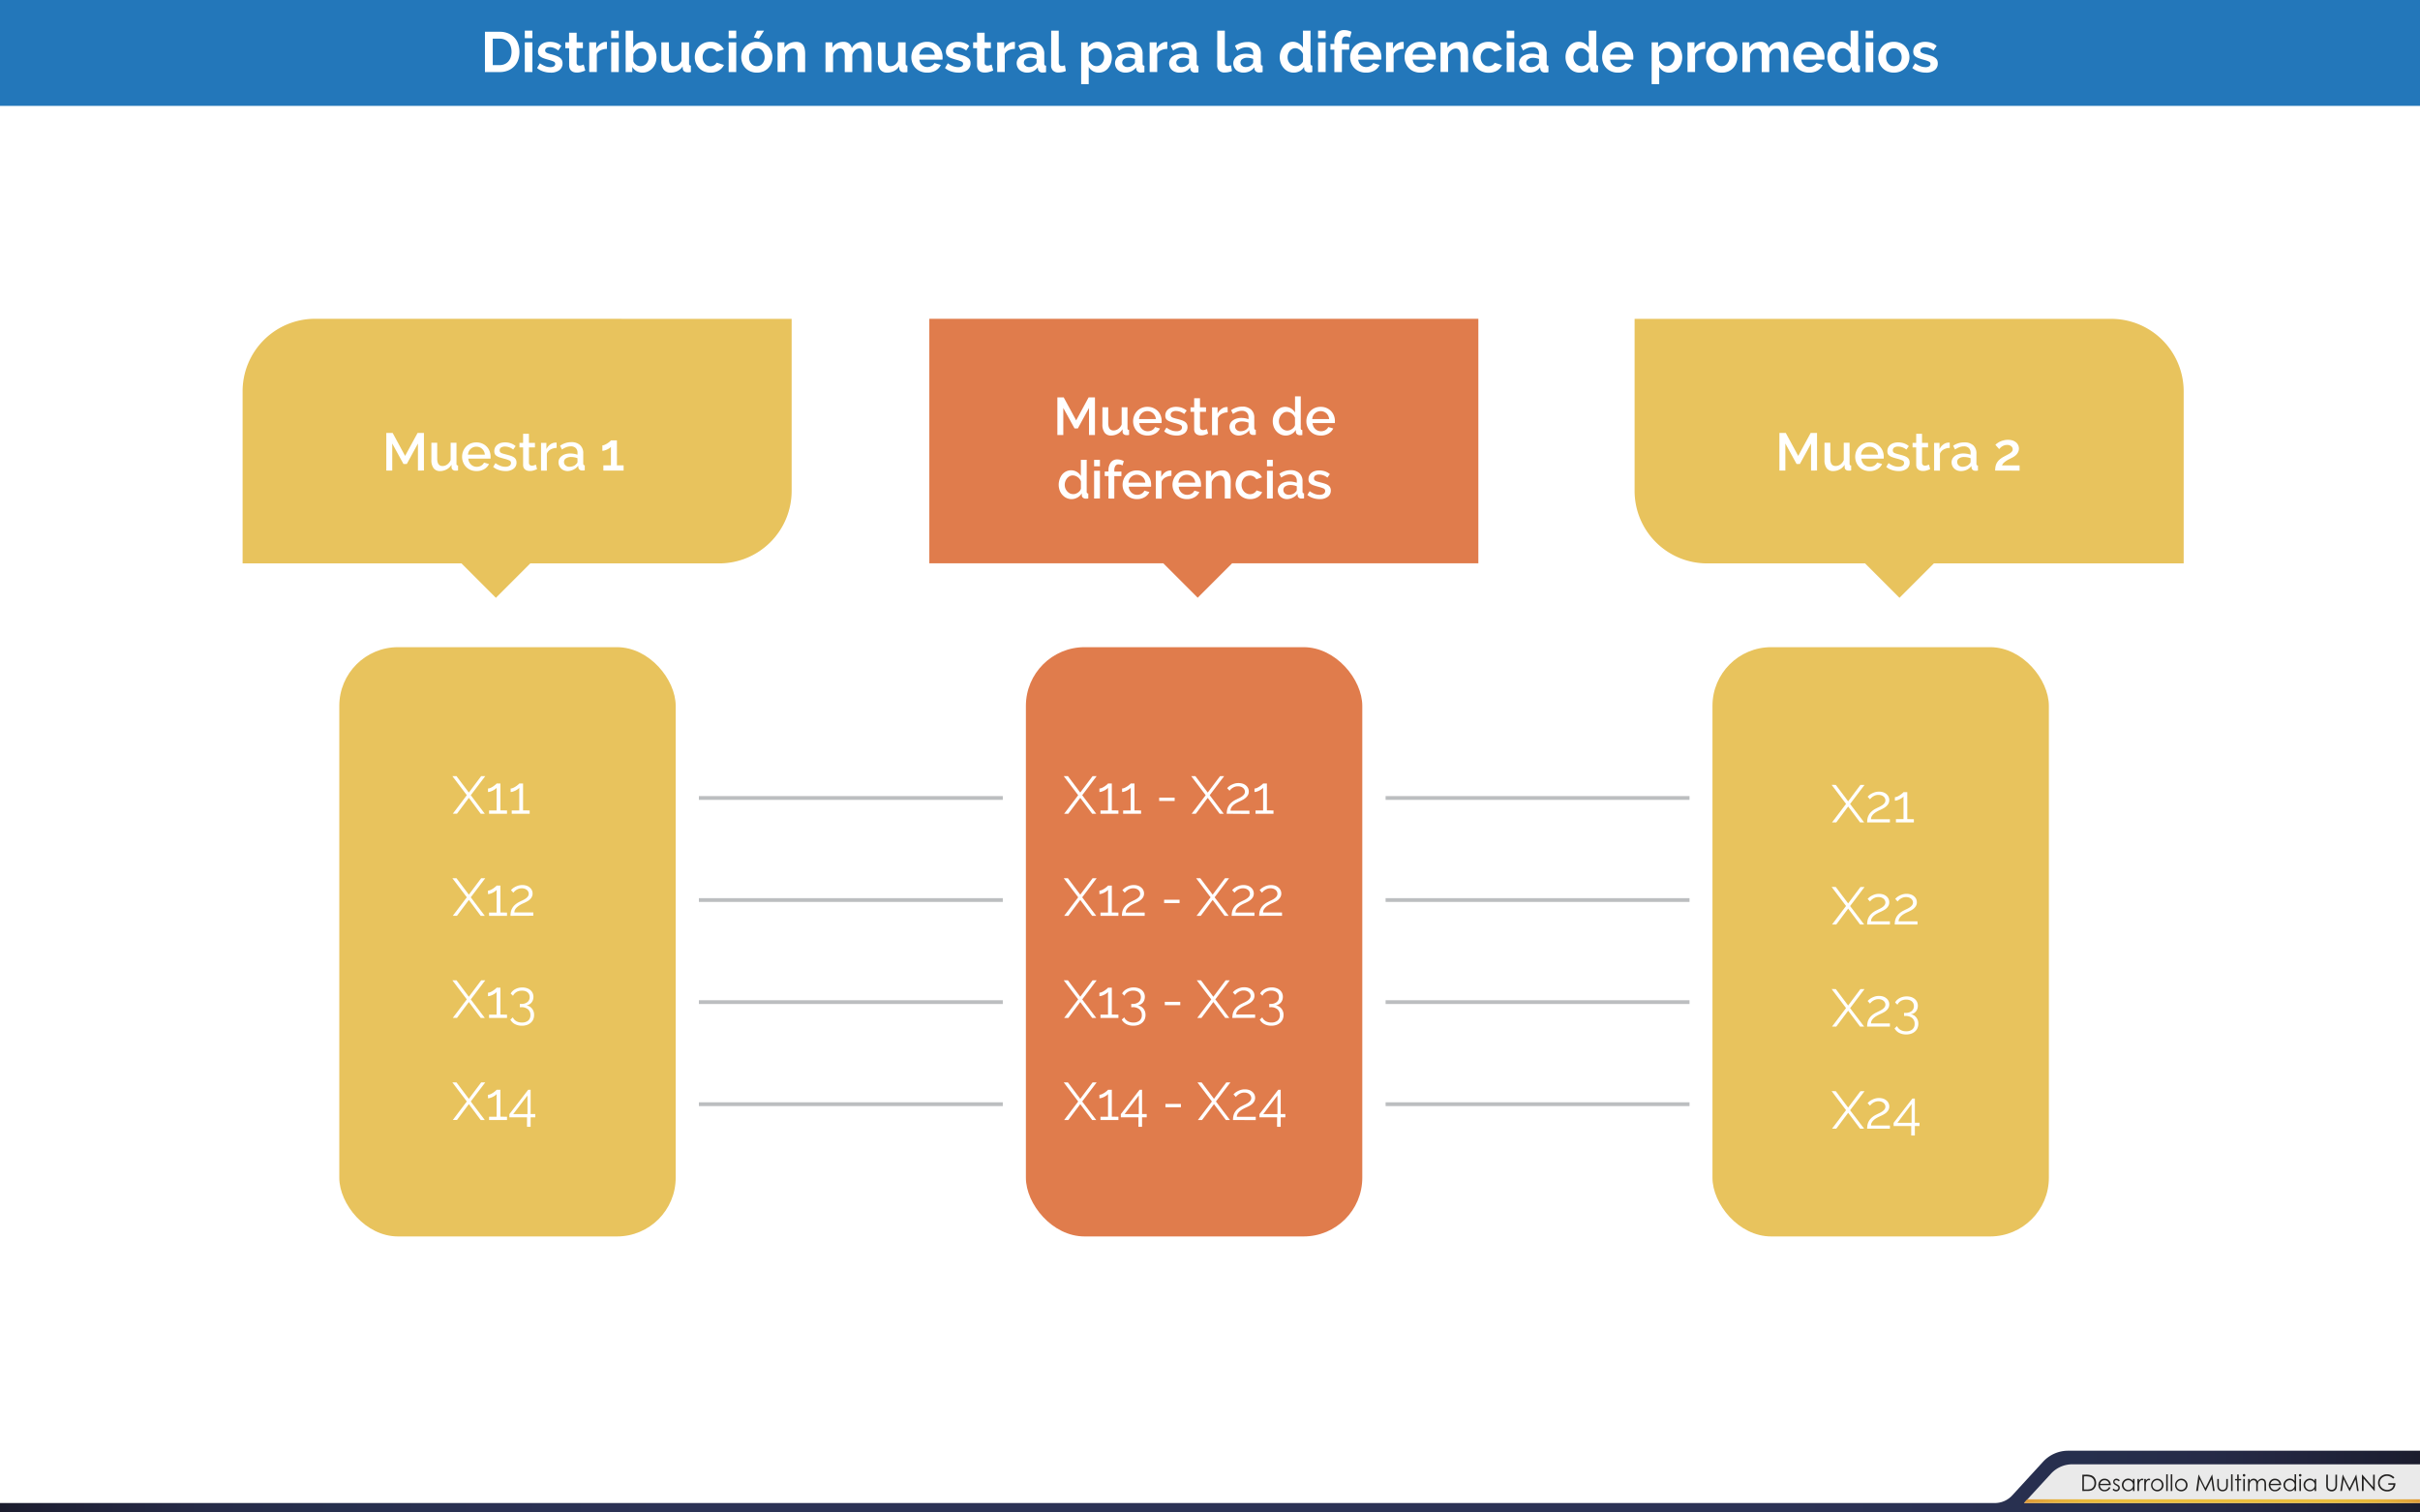 <svg id="Capa_1" data-name="Capa 1" xmlns="http://www.w3.org/2000/svg" xmlns:xlink="http://www.w3.org/1999/xlink" viewBox="0 0 1280 800"><defs><linearGradient id="Degradado_sin_nombre_3" x1="-0.03" y1="783.67" x2="1280.03" y2="783.67" gradientUnits="userSpaceOnUse"><stop offset="0" stop-color="#1b1c2d"/><stop offset="0.02" stop-color="#1e2035"/><stop offset="0.05" stop-color="#22253e"/><stop offset="0.09" stop-color="#262b48"/><stop offset="0.14" stop-color="#262f4d"/><stop offset="0.2" stop-color="#2a3052"/><stop offset="0.28" stop-color="#2b3255"/><stop offset="0.51" stop-color="#2b3255"/><stop offset="0.73" stop-color="#2b3255"/><stop offset="0.81" stop-color="#2a3052"/><stop offset="0.86" stop-color="#262f4d"/><stop offset="0.91" stop-color="#262b48"/><stop offset="0.95" stop-color="#22253e"/><stop offset="0.98" stop-color="#1e2035"/><stop offset="1" stop-color="#1b1c2d"/></linearGradient><linearGradient id="Degradado_sin_nombre_2" x1="1070.51" y1="794.02" x2="1279.97" y2="794.02" gradientUnits="userSpaceOnUse"><stop offset="0" stop-color="#de9b38"/><stop offset="0.03" stop-color="#e1a33b"/><stop offset="0.08" stop-color="#e5b13c"/><stop offset="0.15" stop-color="#e8b93b"/><stop offset="0.24" stop-color="#eabe3e"/><stop offset="0.51" stop-color="#eabe3e"/><stop offset="0.77" stop-color="#eabe3e"/><stop offset="0.86" stop-color="#e8b93b"/><stop offset="0.92" stop-color="#e5b13c"/><stop offset="0.98" stop-color="#e1a33b"/><stop offset="1" stop-color="#de9b38"/></linearGradient></defs><title>p6h1</title><rect width="1280" height="800" fill="#fff"/><path id="_Trazado_" data-name="&lt;Trazado&gt;" d="M1080.63,773.16,1064.28,791a12.49,12.49,0,0,1-9.2,4H0v5H1280V767.33H1093.88A18,18,0,0,0,1080.63,773.16Z" fill="url(#Degradado_sin_nombre_3)"/><path id="_Trazado_2" data-name="&lt;Trazado&gt;" d="M1070.57,795H1280V774.51H1096.1a15.29,15.29,0,0,0-11.26,4.95Z" fill="#eaeaea"/><path d="M1101.4,788.65V780h1.79a9.13,9.13,0,0,1,2.81.31,3.75,3.75,0,0,1,2,1.52,4.63,4.63,0,0,1,.71,2.58,4.53,4.53,0,0,1-.56,2.28,3.59,3.59,0,0,1-1.45,1.45,5.47,5.47,0,0,1-2.5.47Zm.83-.81h1a9.28,9.28,0,0,0,2.48-.22,2.85,2.85,0,0,0,1.53-1.14,3.5,3.5,0,0,0,.56-2,3.69,3.69,0,0,0-.6-2.13,3,3,0,0,0-1.68-1.21,10.16,10.16,0,0,0-2.67-.25h-.61Z" fill="#232221"/><path d="M1115.56,786.53l.69.36a3.75,3.75,0,0,1-.79,1.08,3.12,3.12,0,0,1-1,.62,3.5,3.5,0,0,1-1.26.21,3,3,0,0,1-2.44-1,3.45,3.45,0,0,1-.88-2.31,3.41,3.41,0,0,1,.75-2.16,3,3,0,0,1,2.53-1.21,3.15,3.15,0,0,1,2.6,1.24,3.45,3.45,0,0,1,.7,2.18h-5.74a2.6,2.6,0,0,0,.71,1.82,2.26,2.26,0,0,0,1.7.71,2.73,2.73,0,0,0,.95-.17,2.49,2.49,0,0,0,.78-.45A3.81,3.81,0,0,0,1115.56,786.53Zm0-1.72a2.72,2.72,0,0,0-.48-1,2.27,2.27,0,0,0-.83-.63,2.55,2.55,0,0,0-1.09-.24,2.34,2.34,0,0,0-1.61.6,2.73,2.73,0,0,0-.75,1.32Z" fill="#232221"/><path d="M1121.2,783l-.53.54a1.89,1.89,0,0,0-1.29-.64,1,1,0,0,0-.68.26.81.81,0,0,0-.29.62.91.91,0,0,0,.24.59,3.3,3.3,0,0,0,1,.67,3.69,3.69,0,0,1,1.25.91,1.67,1.67,0,0,1,.32,1,1.8,1.8,0,0,1-.55,1.33,1.88,1.88,0,0,1-1.38.54,2.41,2.41,0,0,1-1.05-.24,2.29,2.29,0,0,1-.83-.66l.52-.59a1.79,1.79,0,0,0,1.33.71,1.2,1.2,0,0,0,.84-.32,1,1,0,0,0,.35-.74,1,1,0,0,0-.23-.63,3.69,3.69,0,0,0-1-.68,3.3,3.3,0,0,1-1.17-.88,1.65,1.65,0,0,1-.31-1,1.61,1.61,0,0,1,.5-1.21,1.73,1.73,0,0,1,1.25-.48A2.6,2.6,0,0,1,1121.2,783Z" fill="#232221"/><path d="M1129,782.27v6.38h-.81v-1.1a3.52,3.52,0,0,1-1.16.94,3.23,3.23,0,0,1-3.71-.67,3.29,3.29,0,0,1-1-2.39,3.23,3.23,0,0,1,1-2.36,3.15,3.15,0,0,1,2.33-1,3,3,0,0,1,1.42.33,3.23,3.23,0,0,1,1.12,1v-1.17Zm-3.28.63a2.48,2.48,0,0,0-2.19,1.28,2.58,2.58,0,0,0,0,2.58,2.51,2.51,0,0,0,.93,1,2.43,2.43,0,0,0,1.25.34,2.57,2.57,0,0,0,1.28-.34,2.38,2.38,0,0,0,.93-.92,2.63,2.63,0,0,0,.32-1.31,2.54,2.54,0,0,0-.73-1.85A2.41,2.41,0,0,0,1125.73,782.9Z" fill="#232221"/><path d="M1130.54,782.27h.84v.93a2.94,2.94,0,0,1,.79-.82,1.56,1.56,0,0,1,.87-.27,1.5,1.5,0,0,1,.73.22l-.43.69a1.14,1.14,0,0,0-.43-.11,1.19,1.19,0,0,0-.79.34,2.13,2.13,0,0,0-.58,1,10,10,0,0,0-.15,2.2v2.16h-.84Z" fill="#232221"/><path d="M1134.15,782.27h.84v.93a2.94,2.94,0,0,1,.79-.82,1.56,1.56,0,0,1,.87-.27,1.5,1.5,0,0,1,.73.22l-.43.69a1.14,1.14,0,0,0-.43-.11,1.19,1.19,0,0,0-.79.34,2.13,2.13,0,0,0-.58,1,10,10,0,0,0-.15,2.2v2.16h-.84Z" fill="#232221"/><path d="M1141,782.11a3.16,3.16,0,0,1,2.44,1.07,3.42,3.42,0,0,1,0,4.64,3.37,3.37,0,0,1-4.79,0,3.41,3.41,0,0,1,0-4.63A3.15,3.15,0,0,1,1141,782.11Zm0,.8a2.37,2.37,0,0,0-1.76.76,2.53,2.53,0,0,0-.74,1.83,2.6,2.6,0,0,0,.33,1.29,2.37,2.37,0,0,0,.91.92,2.57,2.57,0,0,0,2.5,0,2.38,2.38,0,0,0,.91-.92,2.59,2.59,0,0,0,.33-1.29,2.52,2.52,0,0,0-.74-1.83A2.37,2.37,0,0,0,1141,782.91Z" fill="#232221"/><path d="M1145.76,779.81h.82v8.84h-.82Z" fill="#232221"/><path d="M1148.16,779.81h.82v8.84h-.82Z" fill="#232221"/><path d="M1153.7,782.11a3.16,3.16,0,0,1,2.44,1.07,3.42,3.42,0,0,1,0,4.64,3.37,3.37,0,0,1-4.79,0,3.41,3.41,0,0,1,0-4.63A3.15,3.15,0,0,1,1153.7,782.11Zm0,.8a2.37,2.37,0,0,0-1.76.76,2.53,2.53,0,0,0-.74,1.83,2.6,2.6,0,0,0,.33,1.29,2.37,2.37,0,0,0,.91.92,2.57,2.57,0,0,0,2.5,0,2.38,2.38,0,0,0,.91-.92,2.59,2.59,0,0,0,.33-1.29,2.52,2.52,0,0,0-.74-1.83A2.37,2.37,0,0,0,1153.7,782.91Z" fill="#232221"/><path d="M1161.61,788.65l1.23-8.62h.14l3.5,7.07L1170,780h.14l1.24,8.62h-.84l-.85-6.16-3,6.16h-.22l-3.08-6.21-.85,6.21Z" fill="#232221"/><path d="M1172.78,782.27h.82v3a6.36,6.36,0,0,0,.12,1.5,1.68,1.68,0,0,0,.67.93,2,2,0,0,0,1.18.34,2,2,0,0,0,1.17-.33,1.7,1.7,0,0,0,.66-.87,6.15,6.15,0,0,0,.12-1.56v-3h.84v3.13a5,5,0,0,1-.31,2,2.35,2.35,0,0,1-.93,1,2.92,2.92,0,0,1-1.55.38,3,3,0,0,1-1.56-.38,2.33,2.33,0,0,1-.93-1.05,5.15,5.15,0,0,1-.31-2Z" fill="#232221"/><path d="M1180.06,779.81h.82v8.84h-.82Z" fill="#232221"/><path d="M1183.3,779.91h.82v2.37h1.3V783h-1.3v5.67h-.82V783h-1.12v-.71h1.12Z" fill="#232221"/><path d="M1186.94,779.65a.65.65,0,0,1,.48.2.66.66,0,0,1,.2.48.67.67,0,0,1-1.35,0,.66.66,0,0,1,.2-.48A.65.65,0,0,1,1186.94,779.65Zm-.41,2.63h.82v6.38h-.82Z" fill="#232221"/><path d="M1189.05,782.27h.82v1.1a3.19,3.19,0,0,1,.88-.89,2.5,2.5,0,0,1,1.31-.37,2.18,2.18,0,0,1,.88.18,1.9,1.9,0,0,1,.68.48,2.59,2.59,0,0,1,.46.86,3,3,0,0,1,1-1.14,2.42,2.42,0,0,1,1.32-.39,2.07,2.07,0,0,1,1.17.33,2,2,0,0,1,.75.93,5,5,0,0,1,.25,1.79v3.48h-.84v-3.48a4.57,4.57,0,0,0-.15-1.41,1.27,1.27,0,0,0-.5-.62,1.49,1.49,0,0,0-.84-.23,1.84,1.84,0,0,0-1.09.35,2,2,0,0,0-.72.94,6,6,0,0,0-.23,2v2.5h-.82v-3.26a5.6,5.6,0,0,0-.14-1.57,1.31,1.31,0,0,0-.5-.66,1.45,1.45,0,0,0-.85-.25,1.83,1.83,0,0,0-1.06.34,2,2,0,0,0-.73.92,5,5,0,0,0-.24,1.78v2.7h-.82Z" fill="#232221"/><path d="M1205.68,786.53l.69.36a3.75,3.75,0,0,1-.79,1.08,3.12,3.12,0,0,1-1,.62,3.5,3.5,0,0,1-1.26.21,3,3,0,0,1-2.44-1,3.45,3.45,0,0,1-.88-2.31,3.41,3.41,0,0,1,.75-2.16,3,3,0,0,1,2.53-1.21,3.15,3.15,0,0,1,2.6,1.24,3.45,3.45,0,0,1,.7,2.18h-5.74a2.6,2.6,0,0,0,.71,1.82,2.26,2.26,0,0,0,1.7.71,2.73,2.73,0,0,0,.95-.17,2.49,2.49,0,0,0,.78-.45A3.81,3.81,0,0,0,1205.68,786.53Zm0-1.72a2.72,2.72,0,0,0-.48-1,2.27,2.27,0,0,0-.83-.63,2.55,2.55,0,0,0-1.09-.24,2.34,2.34,0,0,0-1.61.6,2.73,2.73,0,0,0-.75,1.32Z" fill="#232221"/><path d="M1214.47,779.81v8.84h-.81v-1.1a3.52,3.52,0,0,1-1.16.94,3.23,3.23,0,0,1-3.71-.67,3.29,3.29,0,0,1-1-2.39,3.23,3.23,0,0,1,1-2.36,3.15,3.15,0,0,1,2.33-1,3,3,0,0,1,1.42.33,3.23,3.23,0,0,1,1.12,1v-3.63Zm-3.28,3.09a2.48,2.48,0,0,0-2.19,1.28,2.58,2.58,0,0,0,0,2.58,2.51,2.51,0,0,0,.93,1,2.43,2.43,0,0,0,1.25.34,2.57,2.57,0,0,0,1.28-.34,2.38,2.38,0,0,0,.93-.92,2.63,2.63,0,0,0,.32-1.31,2.54,2.54,0,0,0-.73-1.85A2.41,2.41,0,0,0,1211.2,782.9Z" fill="#232221"/><path d="M1216.62,779.65a.65.65,0,0,1,.48.2.66.66,0,0,1,.2.48.67.67,0,0,1-1.35,0,.66.66,0,0,1,.2-.48A.65.65,0,0,1,1216.62,779.65Zm-.41,2.63h.82v6.38h-.82Z" fill="#232221"/><path d="M1225.09,782.27v6.38h-.81v-1.1a3.52,3.52,0,0,1-1.16.94,3.23,3.23,0,0,1-3.71-.67,3.29,3.29,0,0,1-1-2.39,3.23,3.23,0,0,1,1-2.36,3.15,3.15,0,0,1,2.33-1,3,3,0,0,1,1.42.33,3.23,3.23,0,0,1,1.12,1v-1.17Zm-3.28.63a2.48,2.48,0,0,0-2.19,1.28,2.58,2.58,0,0,0,0,2.58,2.51,2.51,0,0,0,.93,1,2.43,2.43,0,0,0,1.25.34,2.57,2.57,0,0,0,1.28-.34,2.38,2.38,0,0,0,.93-.92,2.63,2.63,0,0,0,.32-1.31,2.54,2.54,0,0,0-.73-1.85A2.41,2.41,0,0,0,1221.81,782.9Z" fill="#232221"/><path d="M1230.42,780h.86v5.2a10.76,10.76,0,0,0,0,1.15,1.91,1.91,0,0,0,.3.85,1.76,1.76,0,0,0,.72.57,2.26,2.26,0,0,0,1,.23,1.93,1.93,0,0,0,.82-.18,1.82,1.82,0,0,0,.66-.5,2.06,2.06,0,0,0,.39-.78,6.45,6.45,0,0,0,.09-1.35V780h.86v5.2a6.34,6.34,0,0,1-.23,1.87,2.54,2.54,0,0,1-.9,1.24,2.58,2.58,0,0,1-1.64.53,3.14,3.14,0,0,1-1.79-.5,2.4,2.4,0,0,1-1-1.32,7,7,0,0,1-.16-1.82Z" fill="#232221"/><path d="M1237.85,788.65l1.23-8.62h.14l3.5,7.07,3.47-7.07h.14l1.24,8.62h-.84l-.85-6.16-3,6.16h-.22l-3.08-6.21-.85,6.21Z" fill="#232221"/><path d="M1249.28,788.65V780h.19l5.74,6.61V780h.85v8.62h-.19l-5.69-6.53v6.53Z" fill="#232221"/><path d="M1266.46,781.48l-.67.63a5.1,5.1,0,0,0-1.58-1.08,4.25,4.25,0,0,0-1.67-.37,4,4,0,0,0-1.93.5,3.62,3.62,0,0,0-1.42,1.35,3.49,3.49,0,0,0-.5,1.8,3.56,3.56,0,0,0,.52,1.85,3.7,3.7,0,0,0,1.44,1.38,4.15,4.15,0,0,0,2,.5,3.45,3.45,0,0,0,2.25-.75,3,3,0,0,0,1.09-1.95h-2.75v-.83H1267a4.33,4.33,0,0,1-1.19,3.17,4.25,4.25,0,0,1-3.14,1.17,4.72,4.72,0,0,1-3.79-1.63,4.33,4.33,0,0,1-1.07-2.9,4.45,4.45,0,0,1,.62-2.28,4.37,4.37,0,0,1,1.69-1.65,4.92,4.92,0,0,1,2.43-.59,5.39,5.39,0,0,1,2.06.4A6.16,6.16,0,0,1,1266.46,781.48Z" fill="#232221"/><polygon id="_Trazado_3" data-name="&lt;Trazado&gt;" points="1072.32 793.03 1070.52 795 1279.97 795 1279.97 793.03 1072.32 793.03" fill="url(#Degradado_sin_nombre_2)"/><rect id="_Rectángulo_" data-name="&lt;Rectángulo&gt;" x="179.46" y="342.31" width="177.93" height="311.68" rx="31.05" ry="31.05" fill="#e8c35d"/><rect id="_Rectángulo_2" data-name="&lt;Rectángulo&gt;" x="542.62" y="342.31" width="177.93" height="311.68" rx="31.05" ry="31.05" fill="#e07c4c"/><rect id="_Rectángulo_3" data-name="&lt;Rectángulo&gt;" x="905.77" y="342.31" width="177.93" height="311.68" rx="31.05" ry="31.05" fill="#e8c35d"/><path id="_Trazado_4" data-name="&lt;Trazado&gt;" d="M166.67,168.61A38.35,38.35,0,0,0,128.32,207v91H244.09l18.2,18.2,18.2-18.2h99.88a38.35,38.35,0,0,0,38.35-38.35v-91Z" fill="#e8c35d"/><polygon id="_Trazado_5" data-name="&lt;Trazado&gt;" points="491.54 168.61 491.54 297.95 615.29 297.95 633.49 316.15 651.69 297.95 781.94 297.95 781.94 168.61 491.54 168.61" fill="#e07c4c"/><path id="_Trazado_6" data-name="&lt;Trazado&gt;" d="M1155,207a38.35,38.35,0,0,0-38.35-38.35H864.58v91a38.35,38.35,0,0,0,38.35,38.35h83.55l18.2,18.2,18.2-18.2H1155Z" fill="#e8c35d"/><rect id="_Rectángulo_4" data-name="&lt;Rectángulo&gt;" width="1280" height="56" fill="#2377ba"/><g id="_Grupo_" data-name="&lt;Grupo&gt;"><path d="M241.46,410.53l6.52,8.68,6.52-8.68h2.16L249,420.61l7.42,9.8h-2.16L248,422l-6.3,8.4h-2.21l7.42-9.8-7.64-10.08Z" fill="#fff"/><path d="M268.17,428.67v1.74h-9.49v-1.74h4v-12a3.09,3.09,0,0,1-.77.73,9.31,9.31,0,0,1-1.2.73,9,9,0,0,1-1.36.56,4.11,4.11,0,0,1-1.23.22v-1.85a3.35,3.35,0,0,0,1.41-.36,10.18,10.18,0,0,0,1.46-.84,12.78,12.78,0,0,0,1.16-.9,2.43,2.43,0,0,0,.53-.56h2v14.25Z" fill="#fff"/><path d="M280.15,428.67v1.74h-9.49v-1.74h4v-12a3.09,3.09,0,0,1-.77.73,9.31,9.31,0,0,1-1.2.73,9,9,0,0,1-1.36.56,4.11,4.11,0,0,1-1.23.22v-1.85a3.35,3.35,0,0,0,1.41-.36,10.18,10.18,0,0,0,1.46-.84,12.78,12.78,0,0,0,1.16-.9,2.43,2.43,0,0,0,.53-.56h2v14.25Z" fill="#fff"/><path d="M241.46,464.53l6.52,8.68,6.52-8.68h2.16L249,474.61l7.42,9.8h-2.16L248,476l-6.3,8.4h-2.21l7.42-9.8-7.64-10.08Z" fill="#fff"/><path d="M268.17,482.67v1.74h-9.49v-1.74h4v-12a3.09,3.09,0,0,1-.77.73,9.42,9.42,0,0,1-1.2.73,9.11,9.11,0,0,1-1.36.56,4.11,4.11,0,0,1-1.23.22v-1.85a3.35,3.35,0,0,0,1.41-.36,10.28,10.28,0,0,0,1.46-.84,13,13,0,0,0,1.16-.9,2.42,2.42,0,0,0,.53-.56h2v14.25Z" fill="#fff"/><path d="M270,484.41a11.19,11.19,0,0,1,.17-1.92,6.69,6.69,0,0,1,.66-1.92,7.09,7.09,0,0,1,1.4-1.83,10.23,10.23,0,0,1,2.42-1.67q.81-.42,1.69-.83a11.29,11.29,0,0,0,1.62-.91,5.11,5.11,0,0,0,1.22-1.13,2.37,2.37,0,0,0,.48-1.47,2.5,2.5,0,0,0-.24-1.05,2.77,2.77,0,0,0-.7-.92,3.62,3.62,0,0,0-1.15-.66,4.67,4.67,0,0,0-1.61-.25,4.81,4.81,0,0,0-1.65.27,6,6,0,0,0-1.27.63,5.68,5.68,0,0,0-.94.77,8.78,8.78,0,0,0-.59.66l-1.26-1.37.64-.62a6.88,6.88,0,0,1,1.25-.9,9.94,9.94,0,0,1,1.81-.8,7.23,7.23,0,0,1,2.32-.35,7,7,0,0,1,2.3.35,5.07,5.07,0,0,1,1.71,1,4.19,4.19,0,0,1,1.06,1.41,4,4,0,0,1,.36,1.67,3.79,3.79,0,0,1-.5,2A5.67,5.67,0,0,1,280,476a8.79,8.79,0,0,1-1.58,1q-.84.44-1.51.74a18.22,18.22,0,0,0-1.75.88,9.45,9.45,0,0,0-1.53,1.08A5.47,5.47,0,0,0,272.5,481a3.11,3.11,0,0,0-.43,1.62h10v1.74Z" fill="#fff"/><path d="M241.46,518.53l6.52,8.68,6.52-8.68h2.16L249,528.61l7.42,9.8h-2.16L248,530l-6.3,8.4h-2.21l7.42-9.8-7.64-10.08Z" fill="#fff"/><path d="M268.17,536.67v1.74h-9.49v-1.74h4v-12a3.09,3.09,0,0,1-.77.73,9.42,9.42,0,0,1-1.2.73,9.11,9.11,0,0,1-1.36.56,4.11,4.11,0,0,1-1.23.22v-1.85a3.34,3.34,0,0,0,1.41-.36,10.18,10.18,0,0,0,1.46-.84,13,13,0,0,0,1.16-.9,2.42,2.42,0,0,0,.53-.56h2v14.25Z" fill="#fff"/><path d="M278.39,531.8a4.63,4.63,0,0,1,3,1.68,5.22,5.22,0,0,1,1.11,3.39,5.68,5.68,0,0,1-.46,2.31,5,5,0,0,1-1.32,1.79,6.06,6.06,0,0,1-2,1.15,8.16,8.16,0,0,1-2.65.41,7.78,7.78,0,0,1-3.72-.85,5.72,5.72,0,0,1-2.41-2.37l1.32-1.2a4.54,4.54,0,0,0,1.79,2,5.77,5.77,0,0,0,3,.73,5,5,0,0,0,3.3-1,3.63,3.63,0,0,0,1.2-2.93,3.87,3.87,0,0,0-1.26-3.05,5.31,5.31,0,0,0-3.64-1.12h-.7V531h.76a4.9,4.9,0,0,0,3.3-1,3.26,3.26,0,0,0,1.15-2.59,3.4,3.4,0,0,0-.31-1.48,3,3,0,0,0-.85-1.08,3.82,3.82,0,0,0-1.29-.66A5.54,5.54,0,0,0,276,524a5.46,5.46,0,0,0-2.81.71,4.56,4.56,0,0,0-1.83,2l-1.23-1.18a4.47,4.47,0,0,1,1-1.33,6.13,6.13,0,0,1,1.4-1,7.53,7.53,0,0,1,1.74-.66,8,8,0,0,1,2-.24,7.35,7.35,0,0,1,2.37.36,5.7,5.7,0,0,1,1.86,1,4.61,4.61,0,0,1,1.22,1.58,4.75,4.75,0,0,1,.43,2,5.15,5.15,0,0,1-.25,1.61,4.39,4.39,0,0,1-.73,1.37,4.18,4.18,0,0,1-1.16,1A4,4,0,0,1,278.39,531.8Z" fill="#fff"/><path d="M241.46,572.53l6.52,8.68,6.52-8.68h2.16L249,582.61l7.42,9.8h-2.16L248,584l-6.3,8.4h-2.21l7.42-9.8-7.64-10.08Z" fill="#fff"/><path d="M268.17,590.67v1.74h-9.49v-1.74h4v-12a3.09,3.09,0,0,1-.77.73,9.42,9.42,0,0,1-1.2.73,9.11,9.11,0,0,1-1.36.56,4.11,4.11,0,0,1-1.23.22v-1.85a3.34,3.34,0,0,0,1.41-.36,10.18,10.18,0,0,0,1.46-.84,13,13,0,0,0,1.16-.9,2.42,2.42,0,0,0,.53-.56h2v14.25Z" fill="#fff"/><path d="M278.75,596v-5h-9.32V589.3l9.94-12.88h1.29v12.82h2.46V591h-2.46v5Zm-7.31-6.72H279v-9.83Z" fill="#fff"/></g><g id="_Grupo_2" data-name="&lt;Grupo&gt;"><path d="M564.85,410.53l6.52,8.68,6.52-8.68h2.16l-7.64,10.08,7.42,9.8h-2.16l-6.3-8.4-6.3,8.4h-2.21l7.42-9.8-7.64-10.08Z" fill="#fff"/><path d="M591.56,428.67v1.74h-9.49v-1.74h4v-12a3.09,3.09,0,0,1-.77.73,9.31,9.31,0,0,1-1.2.73,9,9,0,0,1-1.36.56,4.11,4.11,0,0,1-1.23.22v-1.85a3.35,3.35,0,0,0,1.41-.36,10.18,10.18,0,0,0,1.46-.84,12.78,12.78,0,0,0,1.16-.9,2.43,2.43,0,0,0,.53-.56h2v14.25Z" fill="#fff"/><path d="M603.55,428.67v1.74h-9.49v-1.74h4v-12a3.09,3.09,0,0,1-.77.73,9.31,9.31,0,0,1-1.2.73,9,9,0,0,1-1.36.56,4.11,4.11,0,0,1-1.23.22v-1.85a3.35,3.35,0,0,0,1.41-.36,10.18,10.18,0,0,0,1.46-.84,12.78,12.78,0,0,0,1.16-.9,2.43,2.43,0,0,0,.53-.56h2v14.25Z" fill="#fff"/><path d="M613.12,423.66V421.9h8.18v1.76Z" fill="#fff"/><path d="M632.28,410.53l6.52,8.68,6.52-8.68h2.16l-7.64,10.08,7.42,9.8H645.1l-6.3-8.4-6.3,8.4h-2.21l7.42-9.8-7.64-10.08Z" fill="#fff"/><path d="M648.85,430.41a11.16,11.16,0,0,1,.17-1.92,6.69,6.69,0,0,1,.66-1.92,7.11,7.11,0,0,1,1.4-1.83,10.26,10.26,0,0,1,2.42-1.67q.81-.42,1.69-.83a11.2,11.2,0,0,0,1.62-.91A5.12,5.12,0,0,0,658,420.2a2.37,2.37,0,0,0,.48-1.47,2.5,2.5,0,0,0-.24-1,2.76,2.76,0,0,0-.7-.92,3.6,3.6,0,0,0-1.15-.66,4.67,4.67,0,0,0-1.61-.25,4.78,4.78,0,0,0-1.65.27,6,6,0,0,0-1.27.63,5.71,5.71,0,0,0-.94.77,8.7,8.7,0,0,0-.59.66l-1.26-1.37.64-.62a6.88,6.88,0,0,1,1.25-.9,9.94,9.94,0,0,1,1.81-.8,7.26,7.26,0,0,1,2.32-.35,7,7,0,0,1,2.3.35,5.09,5.09,0,0,1,1.71,1,4.19,4.19,0,0,1,1.06,1.41,4,4,0,0,1,.36,1.67,3.79,3.79,0,0,1-.5,2,5.69,5.69,0,0,1-1.25,1.46,8.78,8.78,0,0,1-1.58,1.05q-.84.43-1.51.74a18.22,18.22,0,0,0-1.75.88,9.51,9.51,0,0,0-1.53,1.08,5.46,5.46,0,0,0-1.11,1.32,3.11,3.11,0,0,0-.43,1.62h10v1.74Z" fill="#fff"/><path d="M673.58,428.67v1.74h-9.49v-1.74h4v-12a3.1,3.1,0,0,1-.77.73,9.31,9.31,0,0,1-1.2.73,9,9,0,0,1-1.36.56,4.12,4.12,0,0,1-1.23.22v-1.85a3.35,3.35,0,0,0,1.41-.36,10.15,10.15,0,0,0,1.46-.84,12.79,12.79,0,0,0,1.16-.9,2.44,2.44,0,0,0,.53-.56h2v14.25Z" fill="#fff"/><path d="M564.85,464.53l6.52,8.68,6.52-8.68h2.16l-7.64,10.08,7.42,9.8h-2.16l-6.3-8.4-6.3,8.4h-2.21l7.42-9.8-7.64-10.08Z" fill="#fff"/><path d="M591.56,482.67v1.74h-9.49v-1.74h4v-12a3.09,3.09,0,0,1-.77.73,9.42,9.42,0,0,1-1.2.73,9.11,9.11,0,0,1-1.36.56,4.11,4.11,0,0,1-1.23.22v-1.85a3.35,3.35,0,0,0,1.41-.36,10.28,10.28,0,0,0,1.46-.84,13,13,0,0,0,1.16-.9,2.42,2.42,0,0,0,.53-.56h2v14.25Z" fill="#fff"/><path d="M593.41,484.41a11.19,11.19,0,0,1,.17-1.92,6.69,6.69,0,0,1,.66-1.92,7.09,7.09,0,0,1,1.4-1.83,10.23,10.23,0,0,1,2.42-1.67q.81-.42,1.69-.83a11.29,11.29,0,0,0,1.62-.91,5.11,5.11,0,0,0,1.22-1.13,2.37,2.37,0,0,0,.48-1.47,2.5,2.5,0,0,0-.24-1.05,2.77,2.77,0,0,0-.7-.92,3.62,3.62,0,0,0-1.15-.66,4.67,4.67,0,0,0-1.61-.25,4.81,4.81,0,0,0-1.65.27,6,6,0,0,0-1.27.63,5.68,5.68,0,0,0-.94.77,8.78,8.78,0,0,0-.59.66l-1.26-1.37.64-.62a6.88,6.88,0,0,1,1.25-.9,9.94,9.94,0,0,1,1.81-.8,7.23,7.23,0,0,1,2.32-.35,7,7,0,0,1,2.3.35,5.07,5.07,0,0,1,1.71,1,4.19,4.19,0,0,1,1.06,1.41,4,4,0,0,1,.36,1.67,3.79,3.79,0,0,1-.5,2,5.67,5.67,0,0,1-1.25,1.46,8.79,8.79,0,0,1-1.58,1q-.84.44-1.51.74a18.22,18.22,0,0,0-1.75.88,9.45,9.45,0,0,0-1.53,1.08,5.47,5.47,0,0,0-1.11,1.32,3.11,3.11,0,0,0-.43,1.62h10v1.74Z" fill="#fff"/><path d="M615.73,477.66V475.9h8.18v1.76Z" fill="#fff"/><path d="M634.88,464.53l6.52,8.68,6.52-8.68h2.16l-7.64,10.08,7.42,9.8H647.7l-6.3-8.4-6.3,8.4h-2.21l7.42-9.8-7.64-10.08Z" fill="#fff"/><path d="M651.46,484.41a11.24,11.24,0,0,1,.17-1.92,6.69,6.69,0,0,1,.66-1.92,7.08,7.08,0,0,1,1.4-1.83,10.23,10.23,0,0,1,2.42-1.67q.81-.42,1.69-.83a11.29,11.29,0,0,0,1.62-.91,5.12,5.12,0,0,0,1.22-1.13,2.37,2.37,0,0,0,.48-1.47,2.49,2.49,0,0,0-.24-1.05,2.77,2.77,0,0,0-.7-.92,3.63,3.63,0,0,0-1.15-.66,4.67,4.67,0,0,0-1.61-.25,4.81,4.81,0,0,0-1.65.27,6.06,6.06,0,0,0-1.27.63,5.66,5.66,0,0,0-.94.77,8.67,8.67,0,0,0-.59.66l-1.26-1.37.64-.62a6.88,6.88,0,0,1,1.25-.9,9.93,9.93,0,0,1,1.81-.8,7.23,7.23,0,0,1,2.32-.35,7,7,0,0,1,2.3.35,5.08,5.08,0,0,1,1.71,1,4.18,4.18,0,0,1,1.06,1.41,4,4,0,0,1,.36,1.67,3.79,3.79,0,0,1-.5,2,5.67,5.67,0,0,1-1.25,1.46,8.76,8.76,0,0,1-1.58,1q-.84.44-1.51.74a18.22,18.22,0,0,0-1.75.88,9.46,9.46,0,0,0-1.53,1.08,5.48,5.48,0,0,0-1.11,1.32,3.11,3.11,0,0,0-.43,1.62h10v1.74Z" fill="#fff"/><path d="M666,484.41a11.24,11.24,0,0,1,.17-1.92,6.69,6.69,0,0,1,.66-1.92,7.08,7.08,0,0,1,1.4-1.83,10.23,10.23,0,0,1,2.42-1.67q.81-.42,1.69-.83a11.29,11.29,0,0,0,1.62-.91,5.12,5.12,0,0,0,1.22-1.13,2.37,2.37,0,0,0,.48-1.47,2.49,2.49,0,0,0-.24-1.05,2.77,2.77,0,0,0-.7-.92,3.63,3.63,0,0,0-1.15-.66,4.67,4.67,0,0,0-1.61-.25,4.81,4.81,0,0,0-1.65.27,6.06,6.06,0,0,0-1.27.63,5.66,5.66,0,0,0-.94.77,8.67,8.67,0,0,0-.59.66l-1.26-1.37.64-.62a6.88,6.88,0,0,1,1.25-.9,9.93,9.93,0,0,1,1.81-.8,7.23,7.23,0,0,1,2.32-.35,7,7,0,0,1,2.3.35,5.08,5.08,0,0,1,1.71,1,4.18,4.18,0,0,1,1.06,1.41,4,4,0,0,1,.36,1.67,3.79,3.79,0,0,1-.5,2A5.67,5.67,0,0,1,676,476a8.76,8.76,0,0,1-1.58,1q-.84.44-1.51.74a18.22,18.22,0,0,0-1.75.88,9.46,9.46,0,0,0-1.53,1.08,5.48,5.48,0,0,0-1.11,1.32,3.11,3.11,0,0,0-.43,1.62h10v1.74Z" fill="#fff"/><path d="M564.85,518.53l6.52,8.68,6.52-8.68h2.16l-7.64,10.08,7.42,9.8h-2.16l-6.3-8.4-6.3,8.4h-2.21l7.42-9.8-7.64-10.08Z" fill="#fff"/><path d="M591.56,536.67v1.74h-9.49v-1.74h4v-12a3.09,3.09,0,0,1-.77.73,9.42,9.42,0,0,1-1.2.73,9.11,9.11,0,0,1-1.36.56,4.11,4.11,0,0,1-1.23.22v-1.85a3.34,3.34,0,0,0,1.41-.36,10.18,10.18,0,0,0,1.46-.84,13,13,0,0,0,1.16-.9,2.42,2.42,0,0,0,.53-.56h2v14.25Z" fill="#fff"/><path d="M601.78,531.8a4.63,4.63,0,0,1,3,1.68,5.22,5.22,0,0,1,1.11,3.39,5.68,5.68,0,0,1-.46,2.31,5,5,0,0,1-1.32,1.79,6.06,6.06,0,0,1-2,1.15,8.16,8.16,0,0,1-2.65.41,7.78,7.78,0,0,1-3.72-.85,5.72,5.72,0,0,1-2.41-2.37l1.32-1.2a4.54,4.54,0,0,0,1.79,2,5.77,5.77,0,0,0,3,.73,5,5,0,0,0,3.3-1,3.63,3.63,0,0,0,1.2-2.93,3.87,3.87,0,0,0-1.26-3.05,5.31,5.31,0,0,0-3.64-1.12h-.7V531H599a4.9,4.9,0,0,0,3.3-1,3.26,3.26,0,0,0,1.15-2.59,3.4,3.4,0,0,0-.31-1.48,3,3,0,0,0-.85-1.08,3.82,3.82,0,0,0-1.29-.66,5.54,5.54,0,0,0-1.61-.22,5.46,5.46,0,0,0-2.81.71,4.56,4.56,0,0,0-1.83,2l-1.23-1.18a4.47,4.47,0,0,1,1-1.33,6.13,6.13,0,0,1,1.4-1,7.53,7.53,0,0,1,1.74-.66,8,8,0,0,1,2-.24,7.35,7.35,0,0,1,2.37.36,5.7,5.7,0,0,1,1.86,1,4.61,4.61,0,0,1,1.22,1.58,4.75,4.75,0,0,1,.43,2,5.15,5.15,0,0,1-.25,1.61,4.39,4.39,0,0,1-.73,1.37,4.18,4.18,0,0,1-1.16,1A4,4,0,0,1,601.78,531.8Z" fill="#fff"/><path d="M616.09,531.66V529.9h8.18v1.76Z" fill="#fff"/><path d="M635.24,518.53l6.52,8.68,6.52-8.68h2.16l-7.64,10.08,7.42,9.8h-2.16l-6.3-8.4-6.3,8.4h-2.21l7.42-9.8L633,518.53Z" fill="#fff"/><path d="M651.82,538.41a11.14,11.14,0,0,1,.17-1.92,6.69,6.69,0,0,1,.66-1.92,7.09,7.09,0,0,1,1.4-1.83,10.23,10.23,0,0,1,2.42-1.67q.81-.42,1.69-.83a11.29,11.29,0,0,0,1.62-.91A5.1,5.1,0,0,0,661,528.2a2.37,2.37,0,0,0,.48-1.47,2.5,2.5,0,0,0-.24-1,2.77,2.77,0,0,0-.7-.92,3.61,3.61,0,0,0-1.15-.66,4.67,4.67,0,0,0-1.61-.25,4.81,4.81,0,0,0-1.65.27,6,6,0,0,0-1.27.63,5.71,5.71,0,0,0-.94.77,8.72,8.72,0,0,0-.59.66l-1.26-1.37.64-.62a6.83,6.83,0,0,1,1.25-.9,9.94,9.94,0,0,1,1.81-.8,7.23,7.23,0,0,1,2.32-.35,7,7,0,0,1,2.3.35,5.07,5.07,0,0,1,1.71,1,4.2,4.2,0,0,1,1.06,1.41,4,4,0,0,1,.36,1.67,3.79,3.79,0,0,1-.5,2,5.67,5.67,0,0,1-1.25,1.46,8.83,8.83,0,0,1-1.58,1q-.84.44-1.51.74a18.22,18.22,0,0,0-1.75.88,9.45,9.45,0,0,0-1.53,1.08A5.46,5.46,0,0,0,654.3,535a3.12,3.12,0,0,0-.43,1.62h10v1.74Z" fill="#fff"/><path d="M674.78,531.8a4.64,4.64,0,0,1,3,1.68,5.23,5.23,0,0,1,1.11,3.39,5.68,5.68,0,0,1-.46,2.31,5,5,0,0,1-1.32,1.79,6.06,6.06,0,0,1-2,1.15,8.16,8.16,0,0,1-2.65.41,7.77,7.77,0,0,1-3.72-.85,5.71,5.71,0,0,1-2.41-2.37l1.32-1.2a4.55,4.55,0,0,0,1.79,2,5.77,5.77,0,0,0,3,.73,5,5,0,0,0,3.3-1,3.63,3.63,0,0,0,1.2-2.93,3.88,3.88,0,0,0-1.26-3.05,5.31,5.31,0,0,0-3.64-1.12h-.7V531H672a4.9,4.9,0,0,0,3.3-1,3.26,3.26,0,0,0,1.15-2.59,3.4,3.4,0,0,0-.31-1.48,3,3,0,0,0-.85-1.08,3.83,3.83,0,0,0-1.29-.66,5.55,5.55,0,0,0-1.61-.22,5.45,5.45,0,0,0-2.81.71,4.56,4.56,0,0,0-1.83,2l-1.23-1.18a4.48,4.48,0,0,1,1-1.33,6.12,6.12,0,0,1,1.4-1,7.52,7.52,0,0,1,1.74-.66,8,8,0,0,1,2-.24,7.35,7.35,0,0,1,2.37.36,5.7,5.7,0,0,1,1.86,1,4.6,4.6,0,0,1,1.22,1.58,4.75,4.75,0,0,1,.43,2,5.15,5.15,0,0,1-.25,1.61,4.39,4.39,0,0,1-.73,1.37,4.18,4.18,0,0,1-1.16,1A4,4,0,0,1,674.78,531.8Z" fill="#fff"/><path d="M564.85,572.53l6.52,8.68,6.52-8.68h2.16l-7.64,10.08,7.42,9.8h-2.16l-6.3-8.4-6.3,8.4h-2.21l7.42-9.8-7.64-10.08Z" fill="#fff"/><path d="M591.56,590.67v1.74h-9.49v-1.74h4v-12a3.09,3.09,0,0,1-.77.73,9.42,9.42,0,0,1-1.2.73,9.11,9.11,0,0,1-1.36.56,4.11,4.11,0,0,1-1.23.22v-1.85a3.34,3.34,0,0,0,1.41-.36,10.18,10.18,0,0,0,1.46-.84,13,13,0,0,0,1.16-.9,2.42,2.42,0,0,0,.53-.56h2v14.25Z" fill="#fff"/><path d="M602.15,596v-5h-9.32V589.3l9.94-12.88h1.29v12.82h2.46V591h-2.46v5Zm-7.31-6.72h7.5v-9.83Z" fill="#fff"/><path d="M616.43,585.66V583.9h8.18v1.76Z" fill="#fff"/><path d="M635.58,572.53l6.52,8.68,6.52-8.68h2.16l-7.64,10.08,7.42,9.8H648.4l-6.3-8.4-6.3,8.4h-2.21l7.42-9.8-7.64-10.08Z" fill="#fff"/><path d="M652.16,592.41a11.14,11.14,0,0,1,.17-1.92,6.69,6.69,0,0,1,.66-1.92,7.09,7.09,0,0,1,1.4-1.83,10.23,10.23,0,0,1,2.42-1.67q.81-.42,1.69-.83a11.29,11.29,0,0,0,1.62-.91,5.1,5.1,0,0,0,1.22-1.13,2.37,2.37,0,0,0,.48-1.47,2.5,2.5,0,0,0-.24-1,2.77,2.77,0,0,0-.7-.92,3.61,3.61,0,0,0-1.15-.66,4.67,4.67,0,0,0-1.61-.25,4.81,4.81,0,0,0-1.65.27,6,6,0,0,0-1.27.63,5.71,5.71,0,0,0-.94.77,8.72,8.72,0,0,0-.59.66l-1.26-1.37.64-.62a6.83,6.83,0,0,1,1.25-.9,9.94,9.94,0,0,1,1.81-.8,7.23,7.23,0,0,1,2.32-.35,7,7,0,0,1,2.3.35,5.07,5.07,0,0,1,1.71,1,4.2,4.2,0,0,1,1.06,1.41,4,4,0,0,1,.36,1.67,3.79,3.79,0,0,1-.5,2,5.67,5.67,0,0,1-1.25,1.46,8.83,8.83,0,0,1-1.58,1q-.84.44-1.51.74a18.22,18.22,0,0,0-1.75.88,9.45,9.45,0,0,0-1.53,1.08,5.46,5.46,0,0,0-1.11,1.32,3.12,3.12,0,0,0-.43,1.62h10v1.74Z" fill="#fff"/><path d="M675.48,596v-5h-9.32V589.3l9.94-12.88h1.29v12.82h2.46V591h-2.46v5Zm-7.31-6.72h7.5v-9.83Z" fill="#fff"/></g><g id="_Grupo_3" data-name="&lt;Grupo&gt;"><path d="M971,415.16l6.52,8.68,6.52-8.68h2.16l-7.64,10.08L986,435h-2.16l-6.3-8.4-6.3,8.4H969l7.42-9.8-7.64-10.08Z" fill="#fff"/><path d="M987.58,435a11.14,11.14,0,0,1,.17-1.92,6.67,6.67,0,0,1,.66-1.92,7.12,7.12,0,0,1,1.4-1.83,10.23,10.23,0,0,1,2.42-1.67q.81-.42,1.69-.83a11.29,11.29,0,0,0,1.62-.91,5.1,5.1,0,0,0,1.22-1.13,2.37,2.37,0,0,0,.48-1.47,2.5,2.5,0,0,0-.24-1.05,2.78,2.78,0,0,0-.7-.92,3.59,3.59,0,0,0-1.15-.66,4.66,4.66,0,0,0-1.61-.25,4.78,4.78,0,0,0-1.65.27,6.06,6.06,0,0,0-1.27.63,5.65,5.65,0,0,0-.94.77,8.67,8.67,0,0,0-.59.66l-1.26-1.37.64-.62a6.88,6.88,0,0,1,1.25-.9,9.86,9.86,0,0,1,1.81-.8,7.23,7.23,0,0,1,2.32-.35,7,7,0,0,1,2.3.35,5.08,5.08,0,0,1,1.71,1,4.2,4.2,0,0,1,1.06,1.41,4,4,0,0,1,.36,1.67,3.79,3.79,0,0,1-.5,2,5.65,5.65,0,0,1-1.25,1.46,8.71,8.71,0,0,1-1.58,1.05q-.84.43-1.51.74a18,18,0,0,0-1.75.88,9.35,9.35,0,0,0-1.53,1.08,5.44,5.44,0,0,0-1.11,1.32,3.11,3.11,0,0,0-.43,1.62h10V435Z" fill="#fff"/><path d="M1012.3,433.31V435h-9.49v-1.74h4v-12a3.07,3.07,0,0,1-.77.73,9.3,9.3,0,0,1-1.2.73,9,9,0,0,1-1.36.56,4.11,4.11,0,0,1-1.23.22v-1.85a3.34,3.34,0,0,0,1.41-.36,10.2,10.2,0,0,0,1.46-.84,12.93,12.93,0,0,0,1.16-.9,2.4,2.4,0,0,0,.53-.56h2v14.25Z" fill="#fff"/><path d="M971,469.16l6.52,8.68,6.52-8.68h2.16l-7.64,10.08L986,489h-2.16l-6.3-8.4-6.3,8.4H969l7.42-9.8-7.64-10.08Z" fill="#fff"/><path d="M987.58,489a11.14,11.14,0,0,1,.17-1.92,6.68,6.68,0,0,1,.66-1.92,7.12,7.12,0,0,1,1.4-1.83,10.23,10.23,0,0,1,2.42-1.67q.81-.42,1.69-.83a11.29,11.29,0,0,0,1.62-.91,5.1,5.1,0,0,0,1.22-1.13,2.37,2.37,0,0,0,.48-1.47,2.5,2.5,0,0,0-.24-1,2.78,2.78,0,0,0-.7-.92,3.61,3.61,0,0,0-1.15-.66,4.66,4.66,0,0,0-1.61-.25,4.81,4.81,0,0,0-1.65.27,6.06,6.06,0,0,0-1.27.63,5.7,5.7,0,0,0-.94.77,8.51,8.51,0,0,0-.59.66l-1.26-1.37.64-.62a6.83,6.83,0,0,1,1.25-.9,9.93,9.93,0,0,1,1.81-.8,7.23,7.23,0,0,1,2.32-.35,7,7,0,0,1,2.3.35,5.08,5.08,0,0,1,1.71,1,4.2,4.2,0,0,1,1.06,1.41,4,4,0,0,1,.36,1.67,3.79,3.79,0,0,1-.5,2,5.65,5.65,0,0,1-1.25,1.46,8.76,8.76,0,0,1-1.58,1q-.84.44-1.51.74a18.22,18.22,0,0,0-1.75.88,9.41,9.41,0,0,0-1.53,1.08,5.46,5.46,0,0,0-1.11,1.32,3.11,3.11,0,0,0-.43,1.62h10V489Z" fill="#fff"/><path d="M1002.17,489a11.14,11.14,0,0,1,.17-1.92,6.68,6.68,0,0,1,.66-1.92,7.12,7.12,0,0,1,1.4-1.83,10.23,10.23,0,0,1,2.42-1.67q.81-.42,1.69-.83a11.29,11.29,0,0,0,1.62-.91,5.1,5.1,0,0,0,1.22-1.13,2.37,2.37,0,0,0,.48-1.47,2.5,2.5,0,0,0-.24-1,2.78,2.78,0,0,0-.7-.92,3.61,3.61,0,0,0-1.15-.66,4.66,4.66,0,0,0-1.61-.25,4.81,4.81,0,0,0-1.65.27,6.06,6.06,0,0,0-1.27.63,5.7,5.7,0,0,0-.94.77,8.51,8.51,0,0,0-.59.66l-1.26-1.37.64-.62a6.83,6.83,0,0,1,1.25-.9,9.93,9.93,0,0,1,1.81-.8,7.23,7.23,0,0,1,2.32-.35,7,7,0,0,1,2.3.35,5.08,5.08,0,0,1,1.71,1,4.2,4.2,0,0,1,1.06,1.41,4,4,0,0,1,.36,1.67,3.79,3.79,0,0,1-.5,2,5.65,5.65,0,0,1-1.25,1.46,8.76,8.76,0,0,1-1.58,1q-.84.44-1.51.74a18.22,18.22,0,0,0-1.75.88,9.41,9.41,0,0,0-1.53,1.08,5.46,5.46,0,0,0-1.11,1.32,3.11,3.11,0,0,0-.43,1.62h10V489Z" fill="#fff"/><path d="M971,523.16l6.52,8.68,6.52-8.68h2.16l-7.64,10.08L986,543h-2.16l-6.3-8.4-6.3,8.4H969l7.42-9.8-7.64-10.08Z" fill="#fff"/><path d="M987.58,543a11.14,11.14,0,0,1,.17-1.92,6.68,6.68,0,0,1,.66-1.92,7.12,7.12,0,0,1,1.4-1.83,10.23,10.23,0,0,1,2.42-1.67q.81-.42,1.69-.83a11.29,11.29,0,0,0,1.62-.91,5.1,5.1,0,0,0,1.22-1.13,2.37,2.37,0,0,0,.48-1.47,2.5,2.5,0,0,0-.24-1,2.78,2.78,0,0,0-.7-.92,3.61,3.61,0,0,0-1.15-.66,4.66,4.66,0,0,0-1.61-.25,4.81,4.81,0,0,0-1.65.27,6.06,6.06,0,0,0-1.27.63,5.7,5.7,0,0,0-.94.77,8.51,8.51,0,0,0-.59.66l-1.26-1.37.64-.62a6.83,6.83,0,0,1,1.25-.9,9.93,9.93,0,0,1,1.81-.8,7.23,7.23,0,0,1,2.32-.35,7,7,0,0,1,2.3.35,5.08,5.08,0,0,1,1.71,1,4.2,4.2,0,0,1,1.06,1.41,4,4,0,0,1,.36,1.67,3.79,3.79,0,0,1-.5,2,5.65,5.65,0,0,1-1.25,1.46,8.76,8.76,0,0,1-1.58,1q-.84.44-1.51.74a18.22,18.22,0,0,0-1.75.88,9.41,9.41,0,0,0-1.53,1.08,5.46,5.46,0,0,0-1.11,1.32,3.11,3.11,0,0,0-.43,1.62h10V543Z" fill="#fff"/><path d="M1010.54,536.43a4.63,4.63,0,0,1,3,1.68,5.22,5.22,0,0,1,1.11,3.39,5.68,5.68,0,0,1-.46,2.31,5,5,0,0,1-1.32,1.79,6.05,6.05,0,0,1-2,1.15,8.16,8.16,0,0,1-2.65.41,7.78,7.78,0,0,1-3.72-.85,5.72,5.72,0,0,1-2.41-2.37l1.32-1.2a4.55,4.55,0,0,0,1.79,2,5.77,5.77,0,0,0,3,.73,5,5,0,0,0,3.3-1,3.63,3.63,0,0,0,1.2-2.93,3.88,3.88,0,0,0-1.26-3.05,5.32,5.32,0,0,0-3.64-1.12h-.7v-1.62h.76a4.9,4.9,0,0,0,3.3-1,3.26,3.26,0,0,0,1.15-2.59,3.4,3.4,0,0,0-.31-1.48,3,3,0,0,0-.85-1.08,3.83,3.83,0,0,0-1.29-.66,5.55,5.55,0,0,0-1.61-.22,5.45,5.45,0,0,0-2.81.71,4.57,4.57,0,0,0-1.83,2l-1.23-1.18a4.47,4.47,0,0,1,1-1.33,6.13,6.13,0,0,1,1.4-1,7.53,7.53,0,0,1,1.74-.66,8,8,0,0,1,2-.24,7.35,7.35,0,0,1,2.37.36,5.71,5.71,0,0,1,1.86,1,4.62,4.62,0,0,1,1.22,1.58,4.75,4.75,0,0,1,.43,2,5.15,5.15,0,0,1-.25,1.61,4.41,4.41,0,0,1-.73,1.37,4.19,4.19,0,0,1-1.16,1A4,4,0,0,1,1010.54,536.43Z" fill="#fff"/><path d="M971,577.16l6.52,8.68,6.52-8.68h2.16l-7.64,10.08L986,597h-2.16l-6.3-8.4-6.3,8.4H969l7.42-9.8-7.64-10.08Z" fill="#fff"/><path d="M987.58,597a11.14,11.14,0,0,1,.17-1.92,6.68,6.68,0,0,1,.66-1.92,7.12,7.12,0,0,1,1.4-1.83,10.23,10.23,0,0,1,2.42-1.67q.81-.42,1.69-.83a11.29,11.29,0,0,0,1.62-.91,5.1,5.1,0,0,0,1.22-1.13,2.37,2.37,0,0,0,.48-1.47,2.5,2.5,0,0,0-.24-1,2.78,2.78,0,0,0-.7-.92,3.61,3.61,0,0,0-1.15-.66,4.66,4.66,0,0,0-1.61-.25,4.81,4.81,0,0,0-1.65.27,6.06,6.06,0,0,0-1.27.63,5.7,5.7,0,0,0-.94.77,8.51,8.51,0,0,0-.59.66l-1.26-1.37.64-.62a6.83,6.83,0,0,1,1.25-.9,9.93,9.93,0,0,1,1.81-.8,7.23,7.23,0,0,1,2.32-.35,7,7,0,0,1,2.3.35,5.08,5.08,0,0,1,1.71,1,4.2,4.2,0,0,1,1.06,1.41,4,4,0,0,1,.36,1.67,3.79,3.79,0,0,1-.5,2,5.65,5.65,0,0,1-1.25,1.46,8.76,8.76,0,0,1-1.58,1q-.84.44-1.51.74a18.22,18.22,0,0,0-1.75.88,9.41,9.41,0,0,0-1.53,1.08,5.46,5.46,0,0,0-1.11,1.32,3.11,3.11,0,0,0-.43,1.62h10V597Z" fill="#fff"/><path d="M1010.9,600.6v-5h-9.32v-1.68l9.94-12.88h1.29v12.82h2.46v1.74h-2.46v5Zm-7.31-6.72h7.5V584Z" fill="#fff"/></g><g id="_Grupo_4" data-name="&lt;Grupo&gt;"><path d="M221.06,248.89V234.59l-5.91,10.84h-1.74l-5.94-10.84v14.31h-3.14V229h3.36l6.58,12.15L220.87,229h3.36v19.88Z" fill="#fff"/><path d="M232.82,249.17a4.15,4.15,0,0,1-3.47-1.5,7.15,7.15,0,0,1-1.18-4.47v-9h3.08v8.34q0,3.95,2.8,3.95a4.31,4.31,0,0,0,2.49-.81,5.21,5.21,0,0,0,1.82-2.35v-9.13h3.08v11a1.21,1.21,0,0,0,.18.76.88.88,0,0,0,.66.25v2.63q-.48.08-.78.11l-.59,0a2.24,2.24,0,0,1-1.43-.46,1.53,1.53,0,0,1-.62-1.19l-.06-1.46a6.54,6.54,0,0,1-2.55,2.42A7.28,7.28,0,0,1,232.82,249.17Z" fill="#fff"/><path d="M252,249.17a7.8,7.8,0,0,1-3.11-.6,7.23,7.23,0,0,1-2.39-1.64,7.38,7.38,0,0,1-1.54-2.41,7.8,7.8,0,0,1-.55-2.91,7.92,7.92,0,0,1,.55-2.93,7.52,7.52,0,0,1,1.54-2.44,7.13,7.13,0,0,1,2.39-1.65A7.86,7.86,0,0,1,252,234a7.54,7.54,0,0,1,3.09.62,7.41,7.41,0,0,1,2.37,1.64,7,7,0,0,1,1.5,2.38,7.91,7.91,0,0,1,.52,2.84q0,.34,0,.63c0,.2,0,.36-.06.49H247.69a5,5,0,0,0,.46,1.76,4.64,4.64,0,0,0,1,1.36,4.3,4.3,0,0,0,3,1.19,4.88,4.88,0,0,0,1.22-.15,4.28,4.28,0,0,0,1.11-.45,3.93,3.93,0,0,0,.9-.71,3.34,3.34,0,0,0,.62-.92l2.63.76a6.1,6.1,0,0,1-2.51,2.7A7.76,7.76,0,0,1,252,249.17Zm4.45-8.71a4.93,4.93,0,0,0-.46-1.71,4.4,4.4,0,0,0-1-1.33,4.31,4.31,0,0,0-1.37-.85,4.48,4.48,0,0,0-1.65-.31,4.38,4.38,0,0,0-3,1.16,4.21,4.21,0,0,0-1,1.33,5.12,5.12,0,0,0-.45,1.71Z" fill="#fff"/><path d="M267.35,249.17a11.23,11.23,0,0,1-3.51-.57,8.89,8.89,0,0,1-3-1.64l1.23-2a11.35,11.35,0,0,0,2.6,1.44,7.33,7.33,0,0,0,2.63.49,3.87,3.87,0,0,0,2.17-.53,1.71,1.71,0,0,0,.8-1.51,1.4,1.4,0,0,0-.9-1.34,18,18,0,0,0-2.8-.92q-1.37-.36-2.35-.7a6,6,0,0,1-1.6-.78,2.75,2.75,0,0,1-.9-1,3.3,3.3,0,0,1-.28-1.43,4.38,4.38,0,0,1,.43-2,4.28,4.28,0,0,1,1.2-1.47,5.4,5.4,0,0,1,1.81-.91,7.83,7.83,0,0,1,2.24-.31,9.19,9.19,0,0,1,3.08.5,8,8,0,0,1,2.55,1.46l-1.32,1.85a6.87,6.87,0,0,0-4.34-1.62,3.71,3.71,0,0,0-2,.49,1.69,1.69,0,0,0-.8,1.55,1.56,1.56,0,0,0,.17.76,1.42,1.42,0,0,0,.55.53,4.48,4.48,0,0,0,1,.41q.6.18,1.5.41,1.48.36,2.56.73a7,7,0,0,1,1.78.85,3.17,3.17,0,0,1,1,1.15,3.44,3.44,0,0,1,.34,1.58,4,4,0,0,1-1.58,3.32A6.88,6.88,0,0,1,267.35,249.17Z" fill="#fff"/><path d="M284.06,248.14a15.52,15.52,0,0,1-1.62.63,6.87,6.87,0,0,1-2.21.35,4.7,4.7,0,0,1-1.37-.2,3.35,3.35,0,0,1-1.13-.59,2.67,2.67,0,0,1-.77-1,3.75,3.75,0,0,1-.28-1.53v-9.16h-1.93v-2.38h1.93v-4.82h3.08v4.82h3.19v2.38h-3.19v8.18a1.52,1.52,0,0,0,.49,1.13,1.66,1.66,0,0,0,1.08.35,3.42,3.42,0,0,0,1.23-.22q.59-.22.87-.36Z" fill="#fff"/><path d="M294.42,236.91a6.9,6.9,0,0,0-3.18.83,4.35,4.35,0,0,0-2,2.2v9h-3.08V234.25H289v3.28a6.7,6.7,0,0,1,2-2.42,4.79,4.79,0,0,1,2.62-1h.46a1.67,1.67,0,0,1,.32,0Z" fill="#fff"/><path d="M300.36,249.17a5.46,5.46,0,0,1-2-.35,4.76,4.76,0,0,1-1.57-1,4.49,4.49,0,0,1-1-1.46,4.38,4.38,0,0,1-.38-1.82,3.92,3.92,0,0,1,.45-1.88,4.38,4.38,0,0,1,1.27-1.46,6.19,6.19,0,0,1,2-1,8.81,8.81,0,0,1,2.51-.34,11.5,11.5,0,0,1,2,.18,10.3,10.3,0,0,1,1.82.49v-1a3.4,3.4,0,0,0-.92-2.53,3.64,3.64,0,0,0-2.66-.91,6.41,6.41,0,0,0-2.31.43,11.7,11.7,0,0,0-2.34,1.25l-1-2a10.39,10.39,0,0,1,5.88-1.9,6.71,6.71,0,0,1,4.7,1.54,5.7,5.7,0,0,1,1.68,4.42v5.29q0,1,.81,1v2.63q-.45.08-.77.11l-.63,0a2,2,0,0,1-1.39-.45,1.91,1.91,0,0,1-.6-1.15l-.08-.92a6.53,6.53,0,0,1-2.42,2A7.11,7.11,0,0,1,300.36,249.17Zm.84-2.27a5.53,5.53,0,0,0,2.11-.41,3.65,3.65,0,0,0,1.55-1.13,1.42,1.42,0,0,0,.59-1.06v-1.93a9.33,9.33,0,0,0-1.67-.48,9.21,9.21,0,0,0-1.72-.17,4.71,4.71,0,0,0-2.7.71,2.19,2.19,0,0,0-1.05,1.89,2.38,2.38,0,0,0,.81,1.83A3,3,0,0,0,301.2,246.91Z" fill="#fff"/><path d="M329.84,246.12v2.77h-10.7v-2.77h4v-9.77a3.31,3.31,0,0,1-.78.7,8.76,8.76,0,0,1-1.18.67,9.33,9.33,0,0,1-1.34.52,4.38,4.38,0,0,1-1.23.21v-2.88a3.23,3.23,0,0,0,1.3-.34,10.69,10.69,0,0,0,1.43-.78,11.21,11.21,0,0,0,1.2-.9,2.5,2.5,0,0,0,.6-.64h3.16v13.22Z" fill="#fff"/></g><g id="_Grupo_5" data-name="&lt;Grupo&gt;"><path d="M957.91,248.89V234.59L952,245.42h-1.74l-5.94-10.84v14.31h-3.14V229h3.36l6.58,12.15L957.71,229h3.36v19.88Z" fill="#fff"/><path d="M969.67,249.17a4.15,4.15,0,0,1-3.47-1.5,7.14,7.14,0,0,1-1.18-4.47v-9h3.08v8.34q0,3.95,2.8,3.95a4.31,4.31,0,0,0,2.49-.81,5.2,5.2,0,0,0,1.82-2.35v-9.13h3.08v11a1.21,1.21,0,0,0,.18.76.88.88,0,0,0,.66.25v2.63c-.32.06-.58.09-.78.11l-.59,0a2.24,2.24,0,0,1-1.43-.46,1.53,1.53,0,0,1-.62-1.19l-.06-1.46a6.53,6.53,0,0,1-2.55,2.42A7.28,7.28,0,0,1,969.67,249.17Z" fill="#fff"/><path d="M988.85,249.17a7.8,7.8,0,0,1-3.11-.6,7.22,7.22,0,0,1-2.39-1.64,7.36,7.36,0,0,1-1.54-2.41,7.79,7.79,0,0,1-.55-2.91,7.91,7.91,0,0,1,.55-2.93,7.49,7.49,0,0,1,1.54-2.44,7.13,7.13,0,0,1,2.39-1.65,7.86,7.86,0,0,1,3.14-.6,7.54,7.54,0,0,1,3.09.62,7.4,7.4,0,0,1,2.37,1.64,7,7,0,0,1,1.5,2.38,7.9,7.9,0,0,1,.52,2.84q0,.34,0,.63c0,.2,0,.36-.06.49H984.54a5,5,0,0,0,.46,1.76,4.62,4.62,0,0,0,1,1.36,4.3,4.3,0,0,0,3,1.19,4.89,4.89,0,0,0,1.22-.15,4.29,4.29,0,0,0,1.11-.45,3.93,3.93,0,0,0,.9-.71,3.34,3.34,0,0,0,.62-.92l2.63.76a6.11,6.11,0,0,1-2.51,2.7A7.76,7.76,0,0,1,988.85,249.17Zm4.45-8.71a4.92,4.92,0,0,0-.46-1.71,4.39,4.39,0,0,0-1-1.33,4.31,4.31,0,0,0-1.37-.85,4.47,4.47,0,0,0-1.65-.31,4.38,4.38,0,0,0-3,1.16,4.2,4.2,0,0,0-1,1.33,5.11,5.11,0,0,0-.45,1.71Z" fill="#fff"/><path d="M1004.19,249.17a11.22,11.22,0,0,1-3.51-.57,8.9,8.9,0,0,1-3-1.64l1.23-2a11.33,11.33,0,0,0,2.6,1.44,7.33,7.33,0,0,0,2.63.49,3.87,3.87,0,0,0,2.17-.53,1.71,1.71,0,0,0,.8-1.51,1.4,1.4,0,0,0-.9-1.34,18,18,0,0,0-2.8-.92q-1.37-.36-2.35-.7a6,6,0,0,1-1.6-.78,2.75,2.75,0,0,1-.9-1,3.3,3.3,0,0,1-.28-1.43,4.38,4.38,0,0,1,.43-2,4.27,4.27,0,0,1,1.2-1.47,5.4,5.4,0,0,1,1.81-.91A7.84,7.84,0,0,1,1004,234a9.2,9.2,0,0,1,3.08.5,8,8,0,0,1,2.55,1.46l-1.32,1.85a6.87,6.87,0,0,0-4.34-1.62,3.71,3.71,0,0,0-2,.49,1.69,1.69,0,0,0-.8,1.55,1.57,1.57,0,0,0,.17.76,1.43,1.43,0,0,0,.55.53,4.47,4.47,0,0,0,1,.41q.6.18,1.5.41,1.48.36,2.56.73a7,7,0,0,1,1.78.85,3.16,3.16,0,0,1,1,1.15,3.45,3.45,0,0,1,.34,1.58,4,4,0,0,1-1.58,3.32A6.88,6.88,0,0,1,1004.19,249.17Z" fill="#fff"/><path d="M1020.91,248.14a15.56,15.56,0,0,1-1.62.63,6.86,6.86,0,0,1-2.21.35,4.7,4.7,0,0,1-1.37-.2,3.34,3.34,0,0,1-1.13-.59,2.66,2.66,0,0,1-.77-1,3.75,3.75,0,0,1-.28-1.53v-9.16h-1.93v-2.38h1.93v-4.82h3.08v4.82h3.19v2.38h-3.19v8.18a1.52,1.52,0,0,0,.49,1.13,1.66,1.66,0,0,0,1.08.35,3.42,3.42,0,0,0,1.23-.22q.59-.22.87-.36Z" fill="#fff"/><path d="M1031.27,236.91a6.89,6.89,0,0,0-3.18.83,4.35,4.35,0,0,0-2,2.2v9H1023V234.25h2.86v3.28a6.7,6.7,0,0,1,2-2.42,4.79,4.79,0,0,1,2.62-1h.46a1.67,1.67,0,0,1,.32,0Z" fill="#fff"/><path d="M1037.2,249.17a5.46,5.46,0,0,1-2-.35,4.76,4.76,0,0,1-1.57-1,4.49,4.49,0,0,1-1-1.46,4.38,4.38,0,0,1-.38-1.82,3.92,3.92,0,0,1,.45-1.88,4.37,4.37,0,0,1,1.27-1.46,6.2,6.2,0,0,1,2-1,8.81,8.81,0,0,1,2.51-.34,11.5,11.5,0,0,1,2,.18,10.29,10.29,0,0,1,1.82.49v-1a3.39,3.39,0,0,0-.92-2.53,3.64,3.64,0,0,0-2.66-.91,6.41,6.41,0,0,0-2.31.43,11.7,11.7,0,0,0-2.34,1.25l-1-2A10.38,10.38,0,0,1,1039,234a6.71,6.71,0,0,1,4.7,1.54,5.7,5.7,0,0,1,1.68,4.42v5.29q0,1,.81,1v2.63c-.3.06-.55.09-.77.11l-.63,0a2,2,0,0,1-1.39-.45,1.91,1.91,0,0,1-.6-1.15l-.08-.92a6.53,6.53,0,0,1-2.42,2A7.12,7.12,0,0,1,1037.2,249.17Zm.84-2.27a5.54,5.54,0,0,0,2.11-.41,3.65,3.65,0,0,0,1.55-1.13,1.42,1.42,0,0,0,.59-1.06v-1.93a9.31,9.31,0,0,0-1.67-.48,9.21,9.21,0,0,0-1.72-.17,4.71,4.71,0,0,0-2.7.71,2.19,2.19,0,0,0-1,1.89,2.39,2.39,0,0,0,.81,1.83A3,3,0,0,0,1038,246.91Z" fill="#fff"/><path d="M1055.29,248.89a11.43,11.43,0,0,1,.2-2.18,6.13,6.13,0,0,1,.7-1.89,7.06,7.06,0,0,1,1.37-1.68,11.52,11.52,0,0,1,2.24-1.55l1.85-1a16.47,16.47,0,0,0,1.53-.88,4.5,4.5,0,0,0,1-.92,1.76,1.76,0,0,0,.39-1.13,2.15,2.15,0,0,0-.77-1.61,3.16,3.16,0,0,0-2.23-.71,4.37,4.37,0,0,0-1.39.21,5.38,5.38,0,0,0-1.15.53,5.06,5.06,0,0,0-.91.71q-.39.39-.7.76l-2-2.27a7,7,0,0,1,.88-.77,8.68,8.68,0,0,1,1.46-.88,10.75,10.75,0,0,1,1.95-.71,9.15,9.15,0,0,1,2.38-.29,7.82,7.82,0,0,1,2.42.35,5.46,5.46,0,0,1,1.82,1,4.15,4.15,0,0,1,1.13,1.47,4.34,4.34,0,0,1,.39,1.83,4,4,0,0,1-.42,1.85,5.72,5.72,0,0,1-1,1.43,6.9,6.9,0,0,1-1.34,1.05q-.73.43-1.34.74l-1.33.66a12.08,12.08,0,0,0-1.44.87,9.5,9.5,0,0,0-1.26,1.05,3.13,3.13,0,0,0-.78,1.23h9.27v2.77Z" fill="#fff"/></g><g id="_Grupo_6" data-name="&lt;Grupo&gt;"><path d="M576,230.09V215.78l-5.91,10.84h-1.74l-5.94-10.84v14.31h-3.14V210.21h3.36l6.58,12.15,6.58-12.15h3.36v19.88Z" fill="#fff"/><path d="M587.74,230.37a4.15,4.15,0,0,1-3.47-1.5,7.15,7.15,0,0,1-1.18-4.47v-9h3.08v8.34q0,3.95,2.8,3.95a4.31,4.31,0,0,0,2.49-.81,5.21,5.21,0,0,0,1.82-2.35v-9.13h3.08v11a1.21,1.21,0,0,0,.18.76.88.88,0,0,0,.66.25v2.63q-.48.08-.78.11l-.59,0a2.24,2.24,0,0,1-1.43-.46,1.53,1.53,0,0,1-.62-1.19l-.06-1.46a6.54,6.54,0,0,1-2.55,2.42A7.28,7.28,0,0,1,587.74,230.37Z" fill="#fff"/><path d="M606.92,230.37a7.8,7.8,0,0,1-3.11-.6,7.23,7.23,0,0,1-2.39-1.64,7.38,7.38,0,0,1-1.54-2.41,7.8,7.8,0,0,1-.55-2.91,7.92,7.92,0,0,1,.55-2.93,7.52,7.52,0,0,1,1.54-2.44,7.13,7.13,0,0,1,2.39-1.65,7.86,7.86,0,0,1,3.14-.6,7.54,7.54,0,0,1,3.09.62,7.41,7.41,0,0,1,2.37,1.64,7,7,0,0,1,1.5,2.38,7.91,7.91,0,0,1,.52,2.84q0,.34,0,.63c0,.2,0,.36-.06.49H602.61a5,5,0,0,0,.46,1.76,4.64,4.64,0,0,0,1,1.36,4.3,4.3,0,0,0,3,1.19,4.88,4.88,0,0,0,1.22-.15,4.28,4.28,0,0,0,1.11-.45,3.93,3.93,0,0,0,.9-.71,3.34,3.34,0,0,0,.62-.92l2.63.76a6.1,6.1,0,0,1-2.51,2.7A7.76,7.76,0,0,1,606.92,230.37Zm4.45-8.71a4.93,4.93,0,0,0-.46-1.71,4.4,4.4,0,0,0-1-1.33,4.31,4.31,0,0,0-1.37-.85,4.48,4.48,0,0,0-1.65-.31,4.38,4.38,0,0,0-3,1.16,4.21,4.21,0,0,0-1,1.33,5.12,5.12,0,0,0-.45,1.71Z" fill="#fff"/><path d="M622.26,230.37a11.23,11.23,0,0,1-3.51-.57,8.89,8.89,0,0,1-3-1.64l1.23-2a11.35,11.35,0,0,0,2.6,1.44,7.33,7.33,0,0,0,2.63.49,3.87,3.87,0,0,0,2.17-.53,1.71,1.71,0,0,0,.8-1.51,1.4,1.4,0,0,0-.9-1.34,18,18,0,0,0-2.8-.92q-1.37-.36-2.35-.7a6,6,0,0,1-1.6-.78,2.75,2.75,0,0,1-.9-1,3.3,3.3,0,0,1-.28-1.43,4.38,4.38,0,0,1,.43-2,4.28,4.28,0,0,1,1.2-1.47,5.4,5.4,0,0,1,1.81-.91,7.83,7.83,0,0,1,2.24-.31,9.19,9.19,0,0,1,3.08.5,8,8,0,0,1,2.55,1.46L626.35,219a6.87,6.87,0,0,0-4.34-1.62,3.71,3.71,0,0,0-2,.49,1.69,1.69,0,0,0-.8,1.55,1.56,1.56,0,0,0,.17.76,1.42,1.42,0,0,0,.55.53,4.48,4.48,0,0,0,1,.41q.6.18,1.5.41,1.48.36,2.56.73a7,7,0,0,1,1.78.85,3.17,3.17,0,0,1,1,1.15,3.44,3.44,0,0,1,.34,1.58,4,4,0,0,1-1.58,3.32A6.88,6.88,0,0,1,622.26,230.37Z" fill="#fff"/><path d="M639,229.33a15.52,15.52,0,0,1-1.62.63,6.87,6.87,0,0,1-2.21.35,4.7,4.7,0,0,1-1.37-.2,3.35,3.35,0,0,1-1.13-.59,2.67,2.67,0,0,1-.77-1,3.75,3.75,0,0,1-.28-1.53v-9.16h-1.93v-2.38h1.93v-4.82h3.08v4.82h3.19v2.38h-3.19V226a1.52,1.52,0,0,0,.49,1.13,1.66,1.66,0,0,0,1.08.35,3.42,3.42,0,0,0,1.23-.22q.59-.22.87-.36Z" fill="#fff"/><path d="M649.34,218.11a6.9,6.9,0,0,0-3.18.83,4.35,4.35,0,0,0-2,2.2v9h-3.08V215.45H644v3.28a6.7,6.7,0,0,1,2-2.42,4.79,4.79,0,0,1,2.62-1H649a1.67,1.67,0,0,1,.32,0Z" fill="#fff"/><path d="M655.28,230.37a5.46,5.46,0,0,1-2-.35,4.76,4.76,0,0,1-1.57-1,4.5,4.5,0,0,1-1-1.46,4.38,4.38,0,0,1-.38-1.82,3.92,3.92,0,0,1,.45-1.88,4.37,4.37,0,0,1,1.27-1.46,6.2,6.2,0,0,1,2-1,8.82,8.82,0,0,1,2.51-.34,11.5,11.5,0,0,1,2,.18,10.28,10.28,0,0,1,1.82.49v-1a3.39,3.39,0,0,0-.92-2.53,3.64,3.64,0,0,0-2.66-.91,6.41,6.41,0,0,0-2.31.43,11.69,11.69,0,0,0-2.34,1.25l-1-2a10.38,10.38,0,0,1,5.88-1.9,6.71,6.71,0,0,1,4.7,1.54,5.7,5.7,0,0,1,1.68,4.42v5.29q0,1,.81,1v2.63q-.45.08-.77.11l-.63,0a2,2,0,0,1-1.39-.45,1.91,1.91,0,0,1-.6-1.15l-.08-.92a6.53,6.53,0,0,1-2.42,2A7.11,7.11,0,0,1,655.28,230.37Zm.84-2.27a5.54,5.54,0,0,0,2.11-.41,3.64,3.64,0,0,0,1.55-1.13,1.42,1.42,0,0,0,.59-1.06v-1.93a9.31,9.31,0,0,0-1.67-.48,9.21,9.21,0,0,0-1.72-.17,4.71,4.71,0,0,0-2.7.71,2.19,2.19,0,0,0-1,1.89,2.39,2.39,0,0,0,.81,1.83A3,3,0,0,0,656.12,228.1Z" fill="#fff"/><path d="M680.06,230.37a6.28,6.28,0,0,1-2.74-.6,6.85,6.85,0,0,1-2.18-1.64,7.59,7.59,0,0,1-1.44-2.42,8.83,8.83,0,0,1,0-5.88,7.67,7.67,0,0,1,1.37-2.39,6.63,6.63,0,0,1,2.07-1.64,6,6,0,0,1,5.73.25,6.22,6.22,0,0,1,2.1,2.17v-8.57H688v16.8a1.21,1.21,0,0,0,.18.76.88.88,0,0,0,.66.25v2.63c-.32.06-.57.09-.77.11l-.49,0a2.32,2.32,0,0,1-1.51-.48,1.68,1.68,0,0,1-.64-1.23l-.06-1.09a5.83,5.83,0,0,1-2.21,2.16A6.26,6.26,0,0,1,680.06,230.37Zm.76-2.63a4.22,4.22,0,0,0,1.34-.22,4.72,4.72,0,0,0,1.23-.62,4.33,4.33,0,0,0,1-.92,3.3,3.3,0,0,0,.57-1.15V221a4.58,4.58,0,0,0-.71-1.29,5.11,5.11,0,0,0-1-1,4.82,4.82,0,0,0-1.25-.64,4.11,4.11,0,0,0-1.33-.22,3.48,3.48,0,0,0-1.69.42,4.37,4.37,0,0,0-1.33,1.12,5.49,5.49,0,0,0-.88,1.6,5.42,5.42,0,0,0-.32,1.85,5.18,5.18,0,0,0,.35,1.9,5,5,0,0,0,1,1.57,4.75,4.75,0,0,0,1.41,1.06A3.85,3.85,0,0,0,680.81,227.74Z" fill="#fff"/><path d="M698.56,230.37a7.8,7.8,0,0,1-3.11-.6,7.22,7.22,0,0,1-2.39-1.64,7.36,7.36,0,0,1-1.54-2.41,7.79,7.79,0,0,1-.55-2.91,7.91,7.91,0,0,1,.55-2.93,7.49,7.49,0,0,1,1.54-2.44,7.13,7.13,0,0,1,2.39-1.65,7.86,7.86,0,0,1,3.14-.6,7.54,7.54,0,0,1,3.09.62,7.4,7.4,0,0,1,2.37,1.64,7,7,0,0,1,1.5,2.38,7.9,7.9,0,0,1,.52,2.84q0,.34,0,.63c0,.2,0,.36-.06.49H694.25a5,5,0,0,0,.46,1.76,4.62,4.62,0,0,0,1,1.36,4.3,4.3,0,0,0,3,1.19,4.89,4.89,0,0,0,1.22-.15,4.29,4.29,0,0,0,1.11-.45,3.93,3.93,0,0,0,.9-.71,3.34,3.34,0,0,0,.62-.92l2.63.76a6.11,6.11,0,0,1-2.51,2.7A7.76,7.76,0,0,1,698.56,230.37Zm4.45-8.71a4.92,4.92,0,0,0-.46-1.71,4.39,4.39,0,0,0-1-1.33,4.31,4.31,0,0,0-1.37-.85,4.47,4.47,0,0,0-1.65-.31,4.38,4.38,0,0,0-3,1.16,4.2,4.2,0,0,0-1,1.33,5.11,5.11,0,0,0-.45,1.71Z" fill="#fff"/><path d="M566.83,264a6.29,6.29,0,0,1-2.74-.6,6.86,6.86,0,0,1-2.18-1.64,7.59,7.59,0,0,1-1.44-2.42,8.83,8.83,0,0,1,0-5.88A7.67,7.67,0,0,1,561.8,251a6.63,6.63,0,0,1,2.07-1.64,6,6,0,0,1,5.73.25,6.23,6.23,0,0,1,2.1,2.17v-8.57h3.08v16.8a1.21,1.21,0,0,0,.18.76.88.88,0,0,0,.66.25v2.63l-.77.11-.49,0a2.33,2.33,0,0,1-1.51-.48,1.68,1.68,0,0,1-.64-1.23l-.06-1.09a5.84,5.84,0,0,1-2.21,2.16A6.25,6.25,0,0,1,566.83,264Zm.76-2.63a4.21,4.21,0,0,0,1.34-.22,4.74,4.74,0,0,0,1.23-.62,4.32,4.32,0,0,0,1-.92,3.32,3.32,0,0,0,.57-1.15v-3.84a4.6,4.6,0,0,0-.71-1.29,5.11,5.11,0,0,0-1.05-1,4.82,4.82,0,0,0-1.25-.64,4.11,4.11,0,0,0-1.33-.22,3.48,3.48,0,0,0-1.69.42,4.38,4.38,0,0,0-1.33,1.12,5.51,5.51,0,0,0-.88,1.6,5.42,5.42,0,0,0-.32,1.85,5.18,5.18,0,0,0,.35,1.9,5,5,0,0,0,1,1.57,4.73,4.73,0,0,0,1.41,1.06A3.85,3.85,0,0,0,567.58,261.34Z" fill="#fff"/><path d="M578.7,246.64v-3.39h3.08v3.39Zm0,17.05V249h3.08v14.64Z" fill="#fff"/><path d="M586.31,263.69v-11.9h-2v-2.38h2v-.59a6.65,6.65,0,0,1,1.26-4.28A4.15,4.15,0,0,1,591,243a6.66,6.66,0,0,1,1.76.24,7.93,7.93,0,0,1,1.65.66l-.67,2.3a4.26,4.26,0,0,0-1-.42,3.94,3.94,0,0,0-1.11-.17,1.91,1.91,0,0,0-1.67.81,4.05,4.05,0,0,0-.57,2.35v.67h3.75v2.38h-3.75v11.9Z" fill="#fff"/><path d="M601.35,264a7.8,7.8,0,0,1-3.11-.6,7.23,7.23,0,0,1-2.39-1.64,7.38,7.38,0,0,1-1.54-2.41,7.8,7.8,0,0,1-.55-2.91,7.92,7.92,0,0,1,.55-2.93,7.52,7.52,0,0,1,1.54-2.44,7.13,7.13,0,0,1,2.39-1.65,7.86,7.86,0,0,1,3.14-.6,7.54,7.54,0,0,1,3.09.62,7.41,7.41,0,0,1,2.37,1.64,7,7,0,0,1,1.5,2.38,7.91,7.91,0,0,1,.52,2.84q0,.34,0,.63c0,.2,0,.36-.06.49H597a5,5,0,0,0,.46,1.76,4.64,4.64,0,0,0,1,1.36,4.3,4.3,0,0,0,3,1.19,4.88,4.88,0,0,0,1.22-.15,4.28,4.28,0,0,0,1.11-.45,3.93,3.93,0,0,0,.9-.71,3.34,3.34,0,0,0,.62-.92l2.63.76a6.1,6.1,0,0,1-2.51,2.7A7.76,7.76,0,0,1,601.35,264Zm4.45-8.71a4.93,4.93,0,0,0-.46-1.71,4.4,4.4,0,0,0-1-1.33,4.31,4.31,0,0,0-1.37-.85,4.48,4.48,0,0,0-1.65-.31,4.38,4.38,0,0,0-3,1.16,4.21,4.21,0,0,0-1,1.33,5.12,5.12,0,0,0-.45,1.71Z" fill="#fff"/><path d="M619.6,251.71a6.9,6.9,0,0,0-3.18.83,4.35,4.35,0,0,0-2,2.2v9h-3.08V249h2.86v3.28a6.7,6.7,0,0,1,2-2.42,4.79,4.79,0,0,1,2.62-1h.46a1.67,1.67,0,0,1,.32,0Z" fill="#fff"/><path d="M627.75,264a7.8,7.8,0,0,1-3.11-.6,7.23,7.23,0,0,1-2.39-1.64,7.38,7.38,0,0,1-1.54-2.41,7.8,7.8,0,0,1-.55-2.91,7.92,7.92,0,0,1,.55-2.93,7.52,7.52,0,0,1,1.54-2.44,7.13,7.13,0,0,1,2.39-1.65,7.86,7.86,0,0,1,3.14-.6,7.54,7.54,0,0,1,3.09.62,7.41,7.41,0,0,1,2.37,1.64,7,7,0,0,1,1.5,2.38,7.91,7.91,0,0,1,.52,2.84q0,.34,0,.63c0,.2,0,.36-.06.49H623.44a5,5,0,0,0,.46,1.76,4.64,4.64,0,0,0,1,1.36,4.3,4.3,0,0,0,3,1.19,4.88,4.88,0,0,0,1.22-.15,4.28,4.28,0,0,0,1.11-.45,3.93,3.93,0,0,0,.9-.71,3.34,3.34,0,0,0,.62-.92l2.63.76a6.1,6.1,0,0,1-2.51,2.7A7.76,7.76,0,0,1,627.75,264Zm4.45-8.71a4.93,4.93,0,0,0-.46-1.71,4.4,4.4,0,0,0-1-1.33,4.31,4.31,0,0,0-1.37-.85,4.48,4.48,0,0,0-1.65-.31,4.38,4.38,0,0,0-3,1.16,4.21,4.21,0,0,0-1,1.33,5.12,5.12,0,0,0-.45,1.71Z" fill="#fff"/><path d="M650.91,263.69h-3.08v-8.2a5.35,5.35,0,0,0-.66-3,2.22,2.22,0,0,0-1.95-.94,3.81,3.81,0,0,0-1.34.25,4.69,4.69,0,0,0-1.26.71,5.54,5.54,0,0,0-1,1.09,5,5,0,0,0-.71,1.39v8.71h-3.08V249h2.8V252a6,6,0,0,1,2.44-2.34,7.36,7.36,0,0,1,3.53-.85,4.34,4.34,0,0,1,2.16.48,3.57,3.57,0,0,1,1.33,1.3,5.71,5.71,0,0,1,.69,1.9,12.73,12.73,0,0,1,.2,2.28Z" fill="#fff"/><path d="M653.54,256.35a8,8,0,0,1,.53-2.91,7.14,7.14,0,0,1,3.92-4,7.86,7.86,0,0,1,3.14-.6,7.39,7.39,0,0,1,3.91,1,6.31,6.31,0,0,1,2.45,2.65l-3,1a3.86,3.86,0,0,0-1.43-1.44,3.9,3.9,0,0,0-2-.52,4.1,4.1,0,0,0-1.72.36,4.16,4.16,0,0,0-1.39,1,4.89,4.89,0,0,0-.92,1.55,5.63,5.63,0,0,0-.34,2,5.43,5.43,0,0,0,.35,2,5.06,5.06,0,0,0,1,1.58,4.39,4.39,0,0,0,1.4,1,3.91,3.91,0,0,0,1.69.38,4.22,4.22,0,0,0,1.12-.15,4,4,0,0,0,1.83-1.08,2.45,2.45,0,0,0,.52-.78l3,.9a6,6,0,0,1-2.44,2.7,7.54,7.54,0,0,1-4,1,7.64,7.64,0,0,1-3.11-.62,7.3,7.3,0,0,1-2.39-1.67,7.56,7.56,0,0,1-1.54-2.42A7.82,7.82,0,0,1,653.54,256.35Z" fill="#fff"/><path d="M670.14,246.64v-3.39h3.08v3.39Zm0,17.05V249h3.08v14.64Z" fill="#fff"/><path d="M680.81,264a5.46,5.46,0,0,1-2-.35,4.76,4.76,0,0,1-1.57-1,4.49,4.49,0,0,1-1-1.46,4.38,4.38,0,0,1-.38-1.82,3.91,3.91,0,0,1,.45-1.88,4.37,4.37,0,0,1,1.27-1.46,6.2,6.2,0,0,1,2-1,8.81,8.81,0,0,1,2.51-.34,11.5,11.5,0,0,1,2,.18,10.29,10.29,0,0,1,1.82.49v-1a3.39,3.39,0,0,0-.92-2.53,3.64,3.64,0,0,0-2.66-.91,6.41,6.41,0,0,0-2.31.43,11.7,11.7,0,0,0-2.34,1.25l-1-2a10.38,10.38,0,0,1,5.88-1.9,6.71,6.71,0,0,1,4.7,1.54,5.7,5.7,0,0,1,1.68,4.42v5.29q0,1,.81,1v2.63c-.3.06-.55.09-.77.11l-.63,0a2,2,0,0,1-1.39-.45,1.91,1.91,0,0,1-.6-1.15l-.08-.92a6.53,6.53,0,0,1-2.42,2A7.12,7.12,0,0,1,680.81,264Zm.84-2.27a5.54,5.54,0,0,0,2.11-.41,3.65,3.65,0,0,0,1.55-1.13,1.42,1.42,0,0,0,.59-1.06v-1.93a9.31,9.31,0,0,0-1.67-.48,9.21,9.21,0,0,0-1.72-.17,4.71,4.71,0,0,0-2.7.71,2.19,2.19,0,0,0-1,1.89,2.39,2.39,0,0,0,.81,1.83A3,3,0,0,0,681.65,261.7Z" fill="#fff"/><path d="M698,264a11.22,11.22,0,0,1-3.51-.57,8.9,8.9,0,0,1-3-1.64l1.23-2a11.33,11.33,0,0,0,2.6,1.44,7.33,7.33,0,0,0,2.63.49,3.87,3.87,0,0,0,2.17-.53,1.71,1.71,0,0,0,.8-1.51,1.4,1.4,0,0,0-.9-1.34,18,18,0,0,0-2.8-.92q-1.37-.36-2.35-.7a6,6,0,0,1-1.6-.78,2.75,2.75,0,0,1-.9-1,3.3,3.3,0,0,1-.28-1.43,4.38,4.38,0,0,1,.43-2,4.27,4.27,0,0,1,1.2-1.47,5.4,5.4,0,0,1,1.81-.91,7.84,7.84,0,0,1,2.24-.31,9.2,9.2,0,0,1,3.08.5,8,8,0,0,1,2.55,1.46l-1.32,1.85a6.87,6.87,0,0,0-4.34-1.62,3.71,3.71,0,0,0-2,.49A1.69,1.69,0,0,0,695,253a1.57,1.57,0,0,0,.17.76,1.43,1.43,0,0,0,.55.53,4.47,4.47,0,0,0,1,.41q.6.18,1.5.41,1.48.36,2.56.73a7,7,0,0,1,1.78.85,3.16,3.16,0,0,1,1,1.15,3.45,3.45,0,0,1,.34,1.58,4,4,0,0,1-1.58,3.32A6.88,6.88,0,0,1,698,264Z" fill="#fff"/></g><g id="_Grupo_7" data-name="&lt;Grupo&gt;"><path d="M256.5,38.11V16.81h7.74a11.57,11.57,0,0,1,4.58.84,9.19,9.19,0,0,1,5.26,5.65,12.68,12.68,0,0,1,.66,4.13,12.48,12.48,0,0,1-.73,4.4,9.38,9.38,0,0,1-2.12,3.36,9.52,9.52,0,0,1-3.32,2.16,11.7,11.7,0,0,1-4.33.77Zm14.07-10.68a9.06,9.06,0,0,0-.42-2.82,6.32,6.32,0,0,0-1.23-2.22,5.48,5.48,0,0,0-2-1.44,6.74,6.74,0,0,0-2.69-.51h-3.6v14h3.6a6.48,6.48,0,0,0,2.71-.54,5.56,5.56,0,0,0,2-1.48,6.62,6.62,0,0,0,1.21-2.24A9,9,0,0,0,270.57,27.43Z" fill="#fff"/><path d="M277.59,20.2v-4h4v4Zm0,17.91V22.39h4V38.11Z" fill="#fff"/><path d="M291.18,38.41a12.17,12.17,0,0,1-3.87-.63,9.43,9.43,0,0,1-3.24-1.8l1.5-2.52a12.89,12.89,0,0,0,2.8,1.54,7.52,7.52,0,0,0,2.71.52,3.43,3.43,0,0,0,1.89-.45,1.45,1.45,0,0,0,.69-1.29,1.29,1.29,0,0,0-.81-1.23,17.57,17.57,0,0,0-2.64-.9q-1.53-.42-2.61-.81a6.67,6.67,0,0,1-1.74-.89,3,3,0,0,1-1-1.14,3.63,3.63,0,0,1-.3-1.54,4.89,4.89,0,0,1,.46-2.16,4.7,4.7,0,0,1,1.3-1.63,6,6,0,0,1,2-1,8,8,0,0,1,2.45-.36,10.52,10.52,0,0,1,3.31.51,8.07,8.07,0,0,1,2.83,1.65l-1.62,2.43A9.45,9.45,0,0,0,293,25.36a6.36,6.36,0,0,0-2.24-.42,3.24,3.24,0,0,0-1.71.42,1.46,1.46,0,0,0-.69,1.35,1.3,1.3,0,0,0,.17.69,1.44,1.44,0,0,0,.52.48,5.1,5.1,0,0,0,.95.4q.58.2,1.46.41,1.62.42,2.77.84a7.59,7.59,0,0,1,1.89,1,3.43,3.43,0,0,1,1.08,1.25,3.83,3.83,0,0,1,.34,1.69,4.37,4.37,0,0,1-1.71,3.65A7.37,7.37,0,0,1,291.18,38.41Z" fill="#fff"/><path d="M309.57,37.3a18,18,0,0,1-2,.72,8.33,8.33,0,0,1-2.46.36,5.72,5.72,0,0,1-1.58-.21,3.45,3.45,0,0,1-1.29-.68,3.29,3.29,0,0,1-.88-1.2,4.33,4.33,0,0,1-.33-1.79v-9H299V22.39H301v-5.1h4v5.1h3.3v3.09h-3.3v7.68a1.43,1.43,0,0,0,.44,1.19,1.65,1.65,0,0,0,1.06.35,3.7,3.7,0,0,0,1.23-.21q.6-.21,1-.36Z" fill="#fff"/><path d="M321,25.87a7.94,7.94,0,0,0-3.27.71,4.13,4.13,0,0,0-2.07,2v9.51h-4V22.39h3.69v3.36a7.15,7.15,0,0,1,1-1.46,7.64,7.64,0,0,1,1.23-1.12,5.69,5.69,0,0,1,1.33-.73,3.69,3.69,0,0,1,1.3-.26h.5a1.61,1.61,0,0,1,.32,0Z" fill="#fff"/><path d="M323.28,20.2v-4h4v4Zm0,17.91V22.39h4V38.11Z" fill="#fff"/><path d="M339.87,38.41a6.33,6.33,0,0,1-3.21-.81,5.91,5.91,0,0,1-2.22-2.22v2.73h-3.51V16.21h4v8.94a6.05,6.05,0,0,1,2.21-2.23,6.23,6.23,0,0,1,3.19-.8,5.93,5.93,0,0,1,2.79.66,7,7,0,0,1,2.17,1.77,8,8,0,0,1,1.41,2.61,10,10,0,0,1,.5,3.15,8.93,8.93,0,0,1-.55,3.18,8,8,0,0,1-1.54,2.56,7.26,7.26,0,0,1-2.34,1.73A6.8,6.8,0,0,1,339.87,38.41ZM338.76,35a4.16,4.16,0,0,0,1.77-.37,4.24,4.24,0,0,0,1.38-1,4.56,4.56,0,0,0,.88-1.47,5.08,5.08,0,0,0,.31-1.8,5.57,5.57,0,0,0-.3-1.83A4.79,4.79,0,0,0,342,27a4.27,4.27,0,0,0-1.31-1.05,3.53,3.53,0,0,0-1.65-.39,3.68,3.68,0,0,0-2.42.88,5.87,5.87,0,0,0-1.63,2.18v3.75a3.4,3.4,0,0,0,.61,1.08,4.47,4.47,0,0,0,.92.83,4.38,4.38,0,0,0,1.11.54A3.76,3.76,0,0,0,338.76,35Z" fill="#fff"/><path d="M354.75,38.41a4.46,4.46,0,0,1-3.69-1.56,7.23,7.23,0,0,1-1.26-4.62V22.39h4v9q0,3.63,2.61,3.63a4.13,4.13,0,0,0,2.26-.71,5.07,5.07,0,0,0,1.79-2.15V22.39h4v11.1a1.41,1.41,0,0,0,.23.9,1,1,0,0,0,.73.3v3.42a8.57,8.57,0,0,1-1,.15l-.73,0a2.89,2.89,0,0,1-1.75-.5,2,2,0,0,1-.8-1.37l-.09-1.26a6.7,6.7,0,0,1-2.7,2.43A8.13,8.13,0,0,1,354.75,38.41Z" fill="#fff"/><path d="M367.5,30.25a8.56,8.56,0,0,1,.57-3.12,7.59,7.59,0,0,1,1.65-2.58,8,8,0,0,1,2.61-1.77,8.64,8.64,0,0,1,3.45-.66,8.28,8.28,0,0,1,4.4,1.11,7.1,7.1,0,0,1,2.71,2.91L379,27.34A3.53,3.53,0,0,0,377.61,26a3.78,3.78,0,0,0-1.86-.46,3.83,3.83,0,0,0-1.62.34,4,4,0,0,0-1.31,1,4.45,4.45,0,0,0-.87,1.49,5.6,5.6,0,0,0-.31,1.92,5.36,5.36,0,0,0,.33,1.92,4.83,4.83,0,0,0,.88,1.5,3.89,3.89,0,0,0,1.3,1,3.76,3.76,0,0,0,1.59.34,3.85,3.85,0,0,0,2-.54A3,3,0,0,0,379,33.13l3.93,1.2a6.61,6.61,0,0,1-2.67,2.94,8.39,8.39,0,0,1-4.47,1.14,8.64,8.64,0,0,1-3.45-.66,7.82,7.82,0,0,1-4.28-4.4A8.4,8.4,0,0,1,367.5,30.25Z" fill="#fff"/><path d="M385.41,20.2v-4h4v4Zm0,17.91V22.39h4V38.11Z" fill="#fff"/><path d="M400.32,38.41a8.64,8.64,0,0,1-3.45-.66,7.75,7.75,0,0,1-2.6-1.79,7.87,7.87,0,0,1-1.63-2.6,8.47,8.47,0,0,1-.57-3.09,8.56,8.56,0,0,1,.57-3.12,7.88,7.88,0,0,1,1.63-2.59,7.75,7.75,0,0,1,2.6-1.79,8.64,8.64,0,0,1,3.45-.66,8.53,8.53,0,0,1,3.44.66,7.8,7.8,0,0,1,2.58,1.79A7.9,7.9,0,0,1,408,27.16a8.56,8.56,0,0,1,.57,3.12,8.47,8.47,0,0,1-.57,3.09,8,8,0,0,1-1.62,2.6,7.58,7.58,0,0,1-2.58,1.79A8.64,8.64,0,0,1,400.32,38.41Zm-4.11-8.13a5.48,5.48,0,0,0,.31,1.91,4.65,4.65,0,0,0,.87,1.48,3.88,3.88,0,0,0,1.31,1,4,4,0,0,0,3.24,0,3.9,3.9,0,0,0,1.31-1,4.63,4.63,0,0,0,.87-1.5,5.58,5.58,0,0,0,.32-1.92,5.49,5.49,0,0,0-.32-1.89,4.63,4.63,0,0,0-.87-1.5,3.91,3.91,0,0,0-1.31-1,3.84,3.84,0,0,0-1.62-.34,3.68,3.68,0,0,0-1.62.36,4.06,4.06,0,0,0-1.31,1,4.63,4.63,0,0,0-.87,1.5A5.52,5.52,0,0,0,396.21,30.28Zm5.13-9.72-2.58-.78,1.62-3.57h3.75Z" fill="#fff"/><path d="M425.85,38.11h-4V29.29a4.59,4.59,0,0,0-.66-2.76,2.17,2.17,0,0,0-1.83-.87,3.45,3.45,0,0,0-1.23.24,4.53,4.53,0,0,0-1.18.67,5.51,5.51,0,0,0-1,1,4.09,4.09,0,0,0-.66,1.32v9.18h-4V22.39h3.63V25.3A6,6,0,0,1,417.39,23a8.09,8.09,0,0,1,3.72-.84,4.74,4.74,0,0,1,2.4.54,3.91,3.91,0,0,1,1.44,1.41,5.9,5.9,0,0,1,.71,2,13,13,0,0,1,.2,2.25Z" fill="#fff"/><path d="M461,38.11h-4V29.29a4.68,4.68,0,0,0-.65-2.76,2.1,2.1,0,0,0-1.79-.87,3.37,3.37,0,0,0-2.25.92,5,5,0,0,0-1.5,2.39v9.15h-4V29.29a4.67,4.67,0,0,0-.65-2.76,2.1,2.1,0,0,0-1.78-.87,3.42,3.42,0,0,0-2.24.9,4.89,4.89,0,0,0-1.51,2.37v9.18h-4V22.39h3.63V25.3a6,6,0,0,1,2.39-2.35,7.12,7.12,0,0,1,3.46-.83,4.45,4.45,0,0,1,3.06,1,4.29,4.29,0,0,1,1.38,2.37A6.78,6.78,0,0,1,452.91,23a6.55,6.55,0,0,1,3.36-.86,4.67,4.67,0,0,1,2.37.54,3.91,3.91,0,0,1,1.44,1.41,5.93,5.93,0,0,1,.71,2A13,13,0,0,1,461,28.3Z" fill="#fff"/><path d="M469.29,38.41a4.46,4.46,0,0,1-3.69-1.56,7.23,7.23,0,0,1-1.26-4.62V22.39h4v9Q468.36,35,471,35a4.13,4.13,0,0,0,2.27-.71A5.06,5.06,0,0,0,475,32.14V22.39h4v11.1a1.42,1.42,0,0,0,.22.9,1,1,0,0,0,.74.3v3.42a8.6,8.6,0,0,1-1,.15l-.74,0a2.9,2.9,0,0,1-1.75-.5,2,2,0,0,1-.79-1.37l-.09-1.26a6.7,6.7,0,0,1-2.7,2.43A8.13,8.13,0,0,1,469.29,38.41Z" fill="#fff"/><path d="M490.32,38.41a8.72,8.72,0,0,1-3.42-.65,7.71,7.71,0,0,1-4.28-4.33,8.28,8.28,0,0,1-.58-3.09,8.76,8.76,0,0,1,.57-3.17,7.71,7.71,0,0,1,1.65-2.61,7.88,7.88,0,0,1,2.63-1.79,8.74,8.74,0,0,1,3.46-.66,8.53,8.53,0,0,1,3.43.66,7.91,7.91,0,0,1,2.58,1.77A7.53,7.53,0,0,1,498,27.13a8.59,8.59,0,0,1,.55,3.06c0,.26,0,.51,0,.75a3.11,3.11,0,0,1-.08.6H486.3a4.67,4.67,0,0,0,.45,1.65,4,4,0,0,0,2.22,2,4.23,4.23,0,0,0,1.5.27,4.63,4.63,0,0,0,2.26-.58,3.1,3.1,0,0,0,1.46-1.54l3.45,1a7,7,0,0,1-2.78,3A8.6,8.6,0,0,1,490.32,38.41Zm4.08-9.48a4.18,4.18,0,0,0-1.3-2.83,4.1,4.1,0,0,0-5.57,0,4.13,4.13,0,0,0-.88,1.23,4.33,4.33,0,0,0-.41,1.59Z" fill="#fff"/><path d="M506.94,38.41a12.17,12.17,0,0,1-3.87-.63,9.43,9.43,0,0,1-3.24-1.8l1.5-2.52a12.89,12.89,0,0,0,2.8,1.54,7.52,7.52,0,0,0,2.71.52,3.43,3.43,0,0,0,1.89-.45,1.45,1.45,0,0,0,.69-1.29,1.29,1.29,0,0,0-.81-1.23,17.57,17.57,0,0,0-2.64-.9q-1.53-.42-2.61-.81a6.67,6.67,0,0,1-1.74-.89,3,3,0,0,1-1-1.14,3.63,3.63,0,0,1-.3-1.54,4.89,4.89,0,0,1,.46-2.16,4.7,4.7,0,0,1,1.3-1.63,6,6,0,0,1,2-1,8,8,0,0,1,2.45-.36,10.52,10.52,0,0,1,3.31.51,8.07,8.07,0,0,1,2.83,1.65l-1.62,2.43a9.45,9.45,0,0,0-2.33-1.32,6.36,6.36,0,0,0-2.24-.42,3.24,3.24,0,0,0-1.71.42,1.46,1.46,0,0,0-.69,1.35,1.3,1.3,0,0,0,.17.69,1.44,1.44,0,0,0,.52.48,5.1,5.1,0,0,0,.95.4q.58.2,1.46.41,1.62.42,2.77.84a7.59,7.59,0,0,1,1.89,1A3.43,3.43,0,0,1,513,31.74a3.83,3.83,0,0,1,.34,1.69,4.37,4.37,0,0,1-1.71,3.65A7.37,7.37,0,0,1,506.94,38.41Z" fill="#fff"/><path d="M525.33,37.3a18,18,0,0,1-2,.72,8.33,8.33,0,0,1-2.46.36,5.72,5.72,0,0,1-1.58-.21A3.45,3.45,0,0,1,518,37.5a3.29,3.29,0,0,1-.88-1.2,4.33,4.33,0,0,1-.33-1.79v-9h-2.07V22.39h2.07v-5.1h4v5.1h3.3v3.09h-3.3v7.68a1.43,1.43,0,0,0,.44,1.19,1.65,1.65,0,0,0,1.06.35,3.7,3.7,0,0,0,1.23-.21q.6-.21,1-.36Z" fill="#fff"/><path d="M536.79,25.87a7.94,7.94,0,0,0-3.27.71,4.13,4.13,0,0,0-2.07,2v9.51h-4V22.39h3.69v3.36a7.15,7.15,0,0,1,1-1.46,7.64,7.64,0,0,1,1.23-1.12,5.69,5.69,0,0,1,1.33-.73,3.69,3.69,0,0,1,1.3-.26h.5a1.61,1.61,0,0,1,.32,0Z" fill="#fff"/><path d="M543.12,38.41A6,6,0,0,1,541,38a5.1,5.1,0,0,1-1.71-1,4.87,4.87,0,0,1-1.12-1.58,4.76,4.76,0,0,1-.41-2,4.36,4.36,0,0,1,.5-2.05,4.71,4.71,0,0,1,1.38-1.6,6.85,6.85,0,0,1,2.12-1,9.23,9.23,0,0,1,2.7-.37,11.63,11.63,0,0,1,2.05.18,8.38,8.38,0,0,1,1.79.51v-.9a3.15,3.15,0,0,0-.88-2.4,3.68,3.68,0,0,0-2.62-.84,7,7,0,0,0-2.46.45,11.41,11.41,0,0,0-2.46,1.32l-1.23-2.55a11.61,11.61,0,0,1,6.54-2,7.66,7.66,0,0,1,5.26,1.67,6.1,6.1,0,0,1,1.88,4.82v4.89a1.41,1.41,0,0,0,.23.9,1,1,0,0,0,.73.3v3.42a9,9,0,0,1-1.77.21,2.68,2.68,0,0,1-1.75-.51,2.19,2.19,0,0,1-.76-1.35l-.09-.87a7,7,0,0,1-2.55,2.1A7.32,7.32,0,0,1,543.12,38.41Zm1.14-2.94a5.24,5.24,0,0,0,1.94-.36,3.51,3.51,0,0,0,1.42-1,1.45,1.45,0,0,0,.66-1.14v-1.8a9.88,9.88,0,0,0-1.56-.44,8.42,8.42,0,0,0-1.62-.17,4.3,4.3,0,0,0-2.55.71,2.12,2.12,0,0,0-1,1.79,2.15,2.15,0,0,0,.78,1.69A2.83,2.83,0,0,0,544.26,35.47Z" fill="#fff"/><path d="M556,16.21h4V33.07a2,2,0,0,0,.42,1.35,1.51,1.51,0,0,0,1.2.48,3,3,0,0,0,.79-.12,5.35,5.35,0,0,0,.83-.3l.54,3.06a7.77,7.77,0,0,1-1.89.6,10.3,10.3,0,0,1-2,.21,4,4,0,0,1-2.92-1,3.81,3.81,0,0,1-1-2.86Z" fill="#fff"/><path d="M581.25,38.41a6.2,6.2,0,0,1-3.24-.82,5.86,5.86,0,0,1-2.16-2.23V44.5h-4V22.39h3.51v2.7a6.42,6.42,0,0,1,2.25-2.17,6.26,6.26,0,0,1,3.18-.8,6.73,6.73,0,0,1,2.94.65A7.29,7.29,0,0,1,586,24.51a8.11,8.11,0,0,1,1.53,2.58,8.88,8.88,0,0,1,.55,3.13,9.91,9.91,0,0,1-.51,3.21A8.24,8.24,0,0,1,586.18,36,6.64,6.64,0,0,1,584,37.78,6.08,6.08,0,0,1,581.25,38.41ZM579.9,35a3.62,3.62,0,0,0,1.67-.39,4,4,0,0,0,1.3-1.05,4.92,4.92,0,0,0,.84-1.53,5.48,5.48,0,0,0,.3-1.8,5.08,5.08,0,0,0-.33-1.84,4.6,4.6,0,0,0-.92-1.49,4.27,4.27,0,0,0-1.38-1,4.12,4.12,0,0,0-1.72-.36,3.77,3.77,0,0,0-1.17.19,4.12,4.12,0,0,0-1.11.56,4.88,4.88,0,0,0-.92.84,3.5,3.5,0,0,0-.61,1v3.69a5.33,5.33,0,0,0,1.65,2.24A3.78,3.78,0,0,0,579.9,35Z" fill="#fff"/><path d="M595.14,38.41A6,6,0,0,1,593,38a5.12,5.12,0,0,1-1.71-1,4.9,4.9,0,0,1-1.12-1.58,4.77,4.77,0,0,1-.4-2,4.36,4.36,0,0,1,.5-2.05,4.7,4.7,0,0,1,1.38-1.6,6.85,6.85,0,0,1,2.12-1,9.22,9.22,0,0,1,2.7-.37,11.64,11.64,0,0,1,2.06.18,8.35,8.35,0,0,1,1.78.51v-.9a3.15,3.15,0,0,0-.88-2.4,3.68,3.68,0,0,0-2.62-.84,7,7,0,0,0-2.46.45,11.43,11.43,0,0,0-2.46,1.32l-1.23-2.55a11.6,11.6,0,0,1,6.54-2,7.66,7.66,0,0,1,5.26,1.67,6.1,6.1,0,0,1,1.88,4.82v4.89a1.42,1.42,0,0,0,.22.9,1,1,0,0,0,.74.3v3.42a9,9,0,0,1-1.77.21,2.68,2.68,0,0,1-1.76-.51,2.19,2.19,0,0,1-.76-1.35l-.09-.87a7,7,0,0,1-2.55,2.1A7.33,7.33,0,0,1,595.14,38.41Zm1.14-2.94a5.23,5.23,0,0,0,1.93-.36,3.52,3.52,0,0,0,1.43-1,1.44,1.44,0,0,0,.66-1.14v-1.8a9.85,9.85,0,0,0-1.56-.44,8.42,8.42,0,0,0-1.62-.17,4.3,4.3,0,0,0-2.55.71,2.12,2.12,0,0,0-1,1.79,2.15,2.15,0,0,0,.78,1.69A2.83,2.83,0,0,0,596.28,35.47Z" fill="#fff"/><path d="M617.42,25.87a7.94,7.94,0,0,0-3.27.71,4.13,4.13,0,0,0-2.07,2v9.51h-4V22.39h3.69v3.36a7.15,7.15,0,0,1,1-1.46A7.64,7.64,0,0,1,614,23.17a5.69,5.69,0,0,1,1.33-.73,3.69,3.69,0,0,1,1.3-.26h.5a1.61,1.61,0,0,1,.32,0Z" fill="#fff"/><path d="M623.75,38.41a6,6,0,0,1-2.13-.37,5.1,5.1,0,0,1-1.71-1,4.87,4.87,0,0,1-1.12-1.58,4.76,4.76,0,0,1-.41-2,4.36,4.36,0,0,1,.5-2.05,4.71,4.71,0,0,1,1.38-1.6,6.85,6.85,0,0,1,2.12-1,9.23,9.23,0,0,1,2.7-.37,11.63,11.63,0,0,1,2.05.18,8.38,8.38,0,0,1,1.79.51v-.9a3.15,3.15,0,0,0-.88-2.4,3.68,3.68,0,0,0-2.62-.84,7,7,0,0,0-2.46.45,11.41,11.41,0,0,0-2.46,1.32l-1.23-2.55a11.61,11.61,0,0,1,6.54-2,7.66,7.66,0,0,1,5.26,1.67,6.1,6.1,0,0,1,1.88,4.82v4.89a1.41,1.41,0,0,0,.23.9,1,1,0,0,0,.73.3v3.42a9,9,0,0,1-1.77.21,2.68,2.68,0,0,1-1.75-.51,2.19,2.19,0,0,1-.76-1.35l-.09-.87a7,7,0,0,1-2.55,2.1A7.32,7.32,0,0,1,623.75,38.41Zm1.14-2.94a5.24,5.24,0,0,0,1.94-.36,3.51,3.51,0,0,0,1.42-1,1.45,1.45,0,0,0,.66-1.14v-1.8a9.88,9.88,0,0,0-1.56-.44,8.42,8.42,0,0,0-1.62-.17,4.3,4.3,0,0,0-2.55.71,2.12,2.12,0,0,0-1,1.79A2.15,2.15,0,0,0,623,34.8,2.83,2.83,0,0,0,624.89,35.47Z" fill="#fff"/><path d="M643.85,16.21h4V33.07a2,2,0,0,0,.42,1.35,1.51,1.51,0,0,0,1.2.48,3,3,0,0,0,.79-.12,5.31,5.31,0,0,0,.83-.3l.54,3.06a7.77,7.77,0,0,1-1.89.6,10.3,10.3,0,0,1-2,.21,4,4,0,0,1-2.92-1,3.81,3.81,0,0,1-1-2.86Z" fill="#fff"/><path d="M657.68,38.41a6,6,0,0,1-2.13-.37,5.12,5.12,0,0,1-1.71-1,4.9,4.9,0,0,1-1.12-1.58,4.77,4.77,0,0,1-.4-2,4.36,4.36,0,0,1,.5-2.05,4.7,4.7,0,0,1,1.38-1.6,6.85,6.85,0,0,1,2.12-1,9.22,9.22,0,0,1,2.7-.37,11.64,11.64,0,0,1,2.06.18,8.35,8.35,0,0,1,1.78.51v-.9a3.15,3.15,0,0,0-.88-2.4,3.68,3.68,0,0,0-2.62-.84,7,7,0,0,0-2.46.45,11.43,11.43,0,0,0-2.46,1.32l-1.23-2.55a11.6,11.6,0,0,1,6.54-2A7.66,7.66,0,0,1,665,23.79a6.1,6.1,0,0,1,1.88,4.82v4.89a1.42,1.42,0,0,0,.22.9,1,1,0,0,0,.74.3v3.42a9,9,0,0,1-1.77.21,2.68,2.68,0,0,1-1.76-.51,2.19,2.19,0,0,1-.76-1.35l-.09-.87a7,7,0,0,1-2.55,2.1A7.33,7.33,0,0,1,657.68,38.41Zm1.14-2.94a5.23,5.23,0,0,0,1.93-.36,3.52,3.52,0,0,0,1.43-1,1.44,1.44,0,0,0,.66-1.14v-1.8a9.85,9.85,0,0,0-1.56-.44,8.42,8.42,0,0,0-1.62-.17,4.3,4.3,0,0,0-2.55.71,2.12,2.12,0,0,0-1,1.79,2.15,2.15,0,0,0,.78,1.69A2.83,2.83,0,0,0,658.82,35.47Z" fill="#fff"/><path d="M684.32,38.41a7.14,7.14,0,0,1-3-.63A7.07,7.07,0,0,1,679,36a8.13,8.13,0,0,1-1.55-2.6,9,9,0,0,1-.55-3.19,9.37,9.37,0,0,1,.53-3.18,8.34,8.34,0,0,1,1.46-2.58,6.69,6.69,0,0,1,2.22-1.74,6.34,6.34,0,0,1,2.82-.63A6,6,0,0,1,687,23a6.09,6.09,0,0,1,2.17,2.19V16.21h4V33.49a1.48,1.48,0,0,0,.21.9.93.93,0,0,0,.72.3v3.42a9.15,9.15,0,0,1-1.71.21,2.79,2.79,0,0,1-1.77-.54,2,2,0,0,1-.78-1.41l-.09-1a5.7,5.7,0,0,1-2.35,2.27A6.7,6.7,0,0,1,684.32,38.41ZM685.37,35a3.77,3.77,0,0,0,1.17-.19,4.12,4.12,0,0,0,1.11-.56,4.83,4.83,0,0,0,.92-.84,3.47,3.47,0,0,0,.62-1V28.6a4.43,4.43,0,0,0-.67-1.22,5,5,0,0,0-1-1,5.17,5.17,0,0,0-1.17-.65,3.33,3.33,0,0,0-1.21-.24,3.62,3.62,0,0,0-1.67.39,4,4,0,0,0-1.3,1.06,5.13,5.13,0,0,0-.84,1.55,5.48,5.48,0,0,0-.3,1.8,5,5,0,0,0,.33,1.83,4.74,4.74,0,0,0,.9,1.47,4.1,4.1,0,0,0,1.36,1A4.21,4.21,0,0,0,685.37,35Z" fill="#fff"/><path d="M697.16,20.2v-4h4v4Zm0,17.91V22.39h4V38.11Z" fill="#fff"/><path d="M705.77,38.11V26.29H703.7V23.23h2.07v-1a7.09,7.09,0,0,1,1.41-4.65A4.71,4.71,0,0,1,711,15.91a8.94,8.94,0,0,1,3.87.93l-.81,3a5.1,5.1,0,0,0-1.07-.4,4.38,4.38,0,0,0-1.12-.17q-2.1,0-2.1,2.82v1.11h3.84v3.06h-3.84V38.11Z" fill="#fff"/><path d="M722.42,38.41a8.72,8.72,0,0,1-3.42-.65,7.71,7.71,0,0,1-4.28-4.33,8.28,8.28,0,0,1-.58-3.09,8.76,8.76,0,0,1,.57-3.17,7.71,7.71,0,0,1,1.65-2.61A7.88,7.88,0,0,1,719,22.78a8.74,8.74,0,0,1,3.46-.66,8.53,8.53,0,0,1,3.43.66,7.91,7.91,0,0,1,2.58,1.77,7.53,7.53,0,0,1,1.62,2.58,8.59,8.59,0,0,1,.55,3.06c0,.26,0,.51,0,.75a3.11,3.11,0,0,1-.08.6H718.4a4.67,4.67,0,0,0,.45,1.65,4,4,0,0,0,2.22,2,4.23,4.23,0,0,0,1.5.27,4.63,4.63,0,0,0,2.26-.58,3.1,3.1,0,0,0,1.46-1.54l3.45,1a7,7,0,0,1-2.78,3A8.6,8.6,0,0,1,722.42,38.41Zm4.08-9.48a4.18,4.18,0,0,0-1.3-2.83,4.1,4.1,0,0,0-5.57,0,4.13,4.13,0,0,0-.88,1.23,4.33,4.33,0,0,0-.41,1.59Z" fill="#fff"/><path d="M742.46,25.87a7.94,7.94,0,0,0-3.27.71,4.13,4.13,0,0,0-2.07,2v9.51h-4V22.39h3.69v3.36a7.19,7.19,0,0,1,1-1.46A7.64,7.64,0,0,1,739,23.17a5.69,5.69,0,0,1,1.33-.73,3.68,3.68,0,0,1,1.3-.26h.5a1.6,1.6,0,0,1,.31,0Z" fill="#fff"/><path d="M751.22,38.41a8.72,8.72,0,0,1-3.42-.65,7.71,7.71,0,0,1-4.28-4.33,8.28,8.28,0,0,1-.58-3.09,8.74,8.74,0,0,1,.57-3.17,7.71,7.71,0,0,1,1.65-2.61,7.88,7.88,0,0,1,2.63-1.79,8.75,8.75,0,0,1,3.46-.66,8.53,8.53,0,0,1,3.44.66,7.91,7.91,0,0,1,2.58,1.77,7.56,7.56,0,0,1,1.62,2.58,8.61,8.61,0,0,1,.55,3.06c0,.26,0,.51,0,.75a3.11,3.11,0,0,1-.08.6H747.2a4.67,4.67,0,0,0,.45,1.65,4,4,0,0,0,2.22,2,4.23,4.23,0,0,0,1.5.27,4.64,4.64,0,0,0,2.27-.58,3.1,3.1,0,0,0,1.46-1.54l3.45,1a7,7,0,0,1-2.77,3A8.6,8.6,0,0,1,751.22,38.41Zm4.08-9.48A4.19,4.19,0,0,0,754,26.1a4.21,4.21,0,0,0-4.32-.78,4,4,0,0,0-1.25.79,4.13,4.13,0,0,0-.89,1.23,4.35,4.35,0,0,0-.4,1.59Z" fill="#fff"/><path d="M776.51,38.11h-4V29.29a4.6,4.6,0,0,0-.66-2.76,2.17,2.17,0,0,0-1.83-.87,3.45,3.45,0,0,0-1.23.24,4.53,4.53,0,0,0-1.19.67,5.5,5.5,0,0,0-1,1,4.09,4.09,0,0,0-.66,1.32v9.18h-4V22.39h3.63V25.3A6,6,0,0,1,768.05,23a8.09,8.09,0,0,1,3.72-.84,4.74,4.74,0,0,1,2.4.54,3.91,3.91,0,0,1,1.44,1.41,5.93,5.93,0,0,1,.71,2,13,13,0,0,1,.19,2.25Z" fill="#fff"/><path d="M779,30.25a8.56,8.56,0,0,1,.57-3.12,7.59,7.59,0,0,1,1.65-2.58,8,8,0,0,1,2.61-1.77,8.64,8.64,0,0,1,3.45-.66,8.28,8.28,0,0,1,4.4,1.11,7.1,7.1,0,0,1,2.71,2.91l-3.93,1.2A3.53,3.53,0,0,0,789.14,26a3.78,3.78,0,0,0-1.86-.46,3.83,3.83,0,0,0-1.62.34,4,4,0,0,0-1.31,1,4.45,4.45,0,0,0-.87,1.49,5.6,5.6,0,0,0-.31,1.92,5.36,5.36,0,0,0,.33,1.92,4.83,4.83,0,0,0,.88,1.5,3.89,3.89,0,0,0,1.3,1,3.76,3.76,0,0,0,1.59.34,3.85,3.85,0,0,0,2-.54,3,3,0,0,0,1.28-1.32l3.93,1.2a6.61,6.61,0,0,1-2.67,2.94,8.39,8.39,0,0,1-4.47,1.14,8.64,8.64,0,0,1-3.45-.66,7.82,7.82,0,0,1-4.28-4.4A8.4,8.4,0,0,1,779,30.25Z" fill="#fff"/><path d="M796.94,20.2v-4h4v4Zm0,17.91V22.39h4V38.11Z" fill="#fff"/><path d="M808.88,38.41a6,6,0,0,1-2.13-.37A5.12,5.12,0,0,1,805,37a4.9,4.9,0,0,1-1.12-1.58,4.77,4.77,0,0,1-.4-2,4.36,4.36,0,0,1,.5-2.05,4.7,4.7,0,0,1,1.38-1.6,6.85,6.85,0,0,1,2.12-1,9.22,9.22,0,0,1,2.7-.37,11.64,11.64,0,0,1,2.06.18,8.35,8.35,0,0,1,1.78.51v-.9a3.15,3.15,0,0,0-.88-2.4,3.68,3.68,0,0,0-2.62-.84,7,7,0,0,0-2.46.45,11.43,11.43,0,0,0-2.46,1.32l-1.23-2.55a11.6,11.6,0,0,1,6.54-2,7.66,7.66,0,0,1,5.26,1.67,6.1,6.1,0,0,1,1.88,4.82v4.89a1.42,1.42,0,0,0,.22.9,1,1,0,0,0,.74.3v3.42a9,9,0,0,1-1.77.21,2.68,2.68,0,0,1-1.76-.51,2.19,2.19,0,0,1-.76-1.35l-.09-.87a7,7,0,0,1-2.55,2.1A7.33,7.33,0,0,1,808.88,38.41ZM810,35.47a5.23,5.23,0,0,0,1.93-.36,3.52,3.52,0,0,0,1.43-1A1.44,1.44,0,0,0,814,33v-1.8a9.85,9.85,0,0,0-1.56-.44,8.42,8.42,0,0,0-1.62-.17,4.3,4.3,0,0,0-2.55.71,2.12,2.12,0,0,0-1,1.79,2.15,2.15,0,0,0,.78,1.69A2.83,2.83,0,0,0,810,35.47Z" fill="#fff"/><path d="M835.52,38.41a7.14,7.14,0,0,1-3-.63A7.07,7.07,0,0,1,830.15,36a8.13,8.13,0,0,1-1.55-2.6,9,9,0,0,1-.55-3.19,9.37,9.37,0,0,1,.53-3.18A8.34,8.34,0,0,1,830,24.49a6.69,6.69,0,0,1,2.22-1.74,6.34,6.34,0,0,1,2.82-.63,6,6,0,0,1,3.13.84,6.09,6.09,0,0,1,2.17,2.19V16.21h4V33.49a1.48,1.48,0,0,0,.21.9.93.93,0,0,0,.72.3v3.42a9.15,9.15,0,0,1-1.71.21,2.79,2.79,0,0,1-1.77-.54,2,2,0,0,1-.78-1.41l-.09-1a5.7,5.7,0,0,1-2.35,2.27A6.7,6.7,0,0,1,835.52,38.41ZM836.57,35a3.77,3.77,0,0,0,1.17-.19,4.12,4.12,0,0,0,1.11-.56,4.83,4.83,0,0,0,.92-.84,3.47,3.47,0,0,0,.62-1V28.6a4.43,4.43,0,0,0-.67-1.22,5,5,0,0,0-1-1,5.17,5.17,0,0,0-1.17-.65,3.33,3.33,0,0,0-1.21-.24,3.62,3.62,0,0,0-1.67.39,4,4,0,0,0-1.3,1.06,5.13,5.13,0,0,0-.84,1.55,5.48,5.48,0,0,0-.3,1.8,5,5,0,0,0,.33,1.83,4.74,4.74,0,0,0,.9,1.47,4.1,4.1,0,0,0,1.36,1A4.21,4.21,0,0,0,836.57,35Z" fill="#fff"/><path d="M855.65,38.41a8.72,8.72,0,0,1-3.42-.65A7.71,7.71,0,0,1,848,33.43a8.28,8.28,0,0,1-.58-3.09,8.76,8.76,0,0,1,.57-3.17,7.71,7.71,0,0,1,1.65-2.61,7.88,7.88,0,0,1,2.63-1.79,8.74,8.74,0,0,1,3.46-.66,8.53,8.53,0,0,1,3.43.66,7.91,7.91,0,0,1,2.58,1.77,7.53,7.53,0,0,1,1.62,2.58,8.59,8.59,0,0,1,.55,3.06c0,.26,0,.51,0,.75a3.11,3.11,0,0,1-.08.6H851.63a4.67,4.67,0,0,0,.45,1.65,4,4,0,0,0,2.22,2,4.23,4.23,0,0,0,1.5.27,4.63,4.63,0,0,0,2.26-.58,3.1,3.1,0,0,0,1.46-1.54l3.45,1a7,7,0,0,1-2.78,3A8.6,8.6,0,0,1,855.65,38.41Zm4.08-9.48a4.18,4.18,0,0,0-1.3-2.83,4.1,4.1,0,0,0-5.57,0,4.13,4.13,0,0,0-.88,1.23,4.33,4.33,0,0,0-.41,1.59Z" fill="#fff"/><path d="M883,38.41a6.2,6.2,0,0,1-3.24-.82,5.86,5.86,0,0,1-2.16-2.23V44.5h-4V22.39H877v2.7a6.42,6.42,0,0,1,2.25-2.17,6.26,6.26,0,0,1,3.18-.8,6.73,6.73,0,0,1,2.94.65,7.29,7.29,0,0,1,2.33,1.74,8.11,8.11,0,0,1,1.53,2.58,8.88,8.88,0,0,1,.55,3.13,9.91,9.91,0,0,1-.51,3.21A8.24,8.24,0,0,1,887.89,36a6.64,6.64,0,0,1-2.18,1.74A6.08,6.08,0,0,1,883,38.41ZM881.6,35a3.62,3.62,0,0,0,1.67-.39,4,4,0,0,0,1.3-1.05,4.92,4.92,0,0,0,.84-1.53,5.48,5.48,0,0,0,.3-1.8,5.08,5.08,0,0,0-.33-1.84,4.6,4.6,0,0,0-.92-1.49,4.27,4.27,0,0,0-1.38-1,4.12,4.12,0,0,0-1.72-.36,3.77,3.77,0,0,0-1.17.19,4.12,4.12,0,0,0-1.11.56,4.88,4.88,0,0,0-.92.84,3.5,3.5,0,0,0-.61,1v3.69a5.33,5.33,0,0,0,1.65,2.24A3.78,3.78,0,0,0,881.6,35Z" fill="#fff"/><path d="M901.91,25.87a7.94,7.94,0,0,0-3.27.71,4.13,4.13,0,0,0-2.07,2v9.51h-4V22.39h3.69v3.36a7.15,7.15,0,0,1,1-1.46,7.64,7.64,0,0,1,1.23-1.12,5.69,5.69,0,0,1,1.33-.73,3.69,3.69,0,0,1,1.3-.26h.5a1.61,1.61,0,0,1,.32,0Z" fill="#fff"/><path d="M910.64,38.41a8.64,8.64,0,0,1-3.45-.66A7.75,7.75,0,0,1,904.6,36a7.87,7.87,0,0,1-1.63-2.6,8.47,8.47,0,0,1-.57-3.09,8.56,8.56,0,0,1,.57-3.12,7.88,7.88,0,0,1,1.63-2.59,7.75,7.75,0,0,1,2.6-1.79,8.64,8.64,0,0,1,3.45-.66,8.53,8.53,0,0,1,3.44.66,7.8,7.8,0,0,1,2.58,1.79,7.9,7.9,0,0,1,1.63,2.59,8.56,8.56,0,0,1,.57,3.12,8.47,8.47,0,0,1-.57,3.09,8,8,0,0,1-1.62,2.6,7.58,7.58,0,0,1-2.58,1.79A8.64,8.64,0,0,1,910.64,38.41Zm-4.11-8.13a5.48,5.48,0,0,0,.31,1.91,4.65,4.65,0,0,0,.87,1.48,3.88,3.88,0,0,0,1.31,1,4,4,0,0,0,3.24,0,3.9,3.9,0,0,0,1.31-1,4.63,4.63,0,0,0,.87-1.5,5.58,5.58,0,0,0,.32-1.92,5.49,5.49,0,0,0-.32-1.89,4.63,4.63,0,0,0-.87-1.5,3.91,3.91,0,0,0-1.31-1,3.84,3.84,0,0,0-1.62-.34,3.68,3.68,0,0,0-1.62.36,4.06,4.06,0,0,0-1.31,1,4.63,4.63,0,0,0-.87,1.5A5.52,5.52,0,0,0,906.53,30.28Z" fill="#fff"/><path d="M946,38.11h-4V29.29a4.68,4.68,0,0,0-.65-2.76,2.1,2.1,0,0,0-1.79-.87,3.37,3.37,0,0,0-2.25.92,5,5,0,0,0-1.5,2.39v9.15h-4V29.29a4.67,4.67,0,0,0-.65-2.76,2.1,2.1,0,0,0-1.78-.87,3.42,3.42,0,0,0-2.24.9,4.89,4.89,0,0,0-1.51,2.37v9.18h-4V22.39h3.63V25.3a6,6,0,0,1,2.39-2.35,7.12,7.12,0,0,1,3.46-.83,4.45,4.45,0,0,1,3.06,1,4.29,4.29,0,0,1,1.38,2.37A6.78,6.78,0,0,1,937.91,23a6.55,6.55,0,0,1,3.36-.86,4.67,4.67,0,0,1,2.37.54,3.91,3.91,0,0,1,1.44,1.41,5.93,5.93,0,0,1,.71,2A13,13,0,0,1,946,28.3Z" fill="#fff"/><path d="M956.78,38.41a8.72,8.72,0,0,1-3.42-.65,7.71,7.71,0,0,1-4.28-4.33,8.28,8.28,0,0,1-.58-3.09,8.74,8.74,0,0,1,.57-3.17,7.71,7.71,0,0,1,1.65-2.61,7.88,7.88,0,0,1,2.63-1.79,8.75,8.75,0,0,1,3.46-.66,8.53,8.53,0,0,1,3.44.66,7.91,7.91,0,0,1,2.58,1.77,7.56,7.56,0,0,1,1.62,2.58,8.61,8.61,0,0,1,.55,3.06c0,.26,0,.51,0,.75a3.11,3.11,0,0,1-.08.6H952.76a4.67,4.67,0,0,0,.45,1.65,4,4,0,0,0,2.22,2,4.23,4.23,0,0,0,1.5.27,4.64,4.64,0,0,0,2.27-.58,3.1,3.1,0,0,0,1.46-1.54l3.45,1a7,7,0,0,1-2.77,3A8.6,8.6,0,0,1,956.78,38.41Zm4.08-9.48a4.19,4.19,0,0,0-1.31-2.83,4.21,4.21,0,0,0-4.32-.78,4,4,0,0,0-1.25.79,4.13,4.13,0,0,0-.89,1.23,4.35,4.35,0,0,0-.4,1.59Z" fill="#fff"/><path d="M974,38.41A7.1,7.1,0,0,1,968.6,36a8.13,8.13,0,0,1-1.54-2.6,9,9,0,0,1-.55-3.19,9.4,9.4,0,0,1,.52-3.18,8.34,8.34,0,0,1,1.46-2.58,6.71,6.71,0,0,1,2.22-1.74,6.34,6.34,0,0,1,2.82-.63,6,6,0,0,1,3.13.84,6.09,6.09,0,0,1,2.18,2.19V16.21h4V33.49a1.49,1.49,0,0,0,.21.9.93.93,0,0,0,.72.3v3.42a9.14,9.14,0,0,1-1.71.21,2.79,2.79,0,0,1-1.77-.54,2,2,0,0,1-.78-1.41l-.09-1a5.7,5.7,0,0,1-2.36,2.27A6.69,6.69,0,0,1,974,38.41ZM975,35a3.77,3.77,0,0,0,1.17-.19,4.12,4.12,0,0,0,1.11-.56,4.86,4.86,0,0,0,.92-.84,3.51,3.51,0,0,0,.62-1V28.6a4.43,4.43,0,0,0-.68-1.22,5,5,0,0,0-1-1,5.21,5.21,0,0,0-1.17-.65,3.33,3.33,0,0,0-1.22-.24,3.62,3.62,0,0,0-1.67.39,4,4,0,0,0-1.3,1.06,5.1,5.1,0,0,0-.84,1.55,5.48,5.48,0,0,0-.3,1.8,5,5,0,0,0,.33,1.83,4.76,4.76,0,0,0,.9,1.47,4.09,4.09,0,0,0,1.37,1A4.2,4.2,0,0,0,975,35Z" fill="#fff"/><path d="M986.81,20.2v-4h4v4Zm0,17.91V22.39h4V38.11Z" fill="#fff"/><path d="M1001.72,38.41a8.64,8.64,0,0,1-3.45-.66,7.75,7.75,0,0,1-2.6-1.79,7.87,7.87,0,0,1-1.63-2.6,8.47,8.47,0,0,1-.57-3.09,8.56,8.56,0,0,1,.57-3.12,7.88,7.88,0,0,1,1.63-2.59,7.75,7.75,0,0,1,2.6-1.79,8.64,8.64,0,0,1,3.45-.66,8.53,8.53,0,0,1,3.44.66,7.8,7.8,0,0,1,2.58,1.79,7.9,7.9,0,0,1,1.63,2.59,8.56,8.56,0,0,1,.57,3.12,8.47,8.47,0,0,1-.57,3.09,8,8,0,0,1-1.62,2.6,7.58,7.58,0,0,1-2.58,1.79A8.64,8.64,0,0,1,1001.72,38.41Zm-4.11-8.13a5.48,5.48,0,0,0,.31,1.91,4.65,4.65,0,0,0,.87,1.48,3.88,3.88,0,0,0,1.31,1,4,4,0,0,0,3.24,0,3.9,3.9,0,0,0,1.31-1,4.63,4.63,0,0,0,.87-1.5,5.58,5.58,0,0,0,.32-1.92,5.49,5.49,0,0,0-.32-1.89,4.63,4.63,0,0,0-.87-1.5,3.91,3.91,0,0,0-1.31-1,3.84,3.84,0,0,0-1.62-.34,3.68,3.68,0,0,0-1.62.36,4.06,4.06,0,0,0-1.31,1,4.63,4.63,0,0,0-.87,1.5A5.52,5.52,0,0,0,997.61,30.28Z" fill="#fff"/><path d="M1018.58,38.41a12.16,12.16,0,0,1-3.87-.63,9.45,9.45,0,0,1-3.24-1.8l1.5-2.52a12.89,12.89,0,0,0,2.8,1.54,7.52,7.52,0,0,0,2.72.52,3.43,3.43,0,0,0,1.89-.45,1.45,1.45,0,0,0,.69-1.29,1.29,1.29,0,0,0-.81-1.23,17.55,17.55,0,0,0-2.64-.9q-1.53-.42-2.61-.81a6.7,6.7,0,0,1-1.74-.89,3,3,0,0,1-1-1.14,3.63,3.63,0,0,1-.3-1.54,4.89,4.89,0,0,1,.46-2.16,4.7,4.7,0,0,1,1.31-1.63,6,6,0,0,1,2-1,8,8,0,0,1,2.44-.36,10.52,10.52,0,0,1,3.32.51,8.09,8.09,0,0,1,2.83,1.65l-1.62,2.43a9.43,9.43,0,0,0-2.33-1.32,6.36,6.36,0,0,0-2.23-.42,3.23,3.23,0,0,0-1.71.42,1.46,1.46,0,0,0-.69,1.35,1.3,1.3,0,0,0,.17.69,1.44,1.44,0,0,0,.53.48,5.09,5.09,0,0,0,.94.4q.59.2,1.46.41,1.62.42,2.78.84a7.58,7.58,0,0,1,1.89,1,3.43,3.43,0,0,1,1.08,1.25,3.83,3.83,0,0,1,.34,1.69,4.37,4.37,0,0,1-1.71,3.65A7.36,7.36,0,0,1,1018.58,38.41Z" fill="#fff"/></g><line id="_Trazado_7" data-name="&lt;Trazado&gt;" x1="369.66" y1="422.07" x2="530.41" y2="422.07" fill="none" stroke="#bcbec0" stroke-miterlimit="10" stroke-width="2"/><line id="_Trazado_8" data-name="&lt;Trazado&gt;" x1="369.66" y1="476.06" x2="530.41" y2="476.06" fill="none" stroke="#bcbec0" stroke-miterlimit="10" stroke-width="2"/><line id="_Trazado_9" data-name="&lt;Trazado&gt;" x1="369.66" y1="530.05" x2="530.41" y2="530.05" fill="none" stroke="#bcbec0" stroke-miterlimit="10" stroke-width="2"/><line id="_Trazado_10" data-name="&lt;Trazado&gt;" x1="369.66" y1="584.04" x2="530.41" y2="584.04" fill="none" stroke="#bcbec0" stroke-miterlimit="10" stroke-width="2"/><line id="_Trazado_11" data-name="&lt;Trazado&gt;" x1="732.88" y1="422.07" x2="893.63" y2="422.07" fill="none" stroke="#bcbec0" stroke-miterlimit="10" stroke-width="2"/><line id="_Trazado_12" data-name="&lt;Trazado&gt;" x1="732.88" y1="476.06" x2="893.63" y2="476.06" fill="none" stroke="#bcbec0" stroke-miterlimit="10" stroke-width="2"/><line id="_Trazado_13" data-name="&lt;Trazado&gt;" x1="732.88" y1="530.05" x2="893.63" y2="530.05" fill="none" stroke="#bcbec0" stroke-miterlimit="10" stroke-width="2"/><line id="_Trazado_14" data-name="&lt;Trazado&gt;" x1="732.88" y1="584.04" x2="893.63" y2="584.04" fill="none" stroke="#bcbec0" stroke-miterlimit="10" stroke-width="2"/></svg>